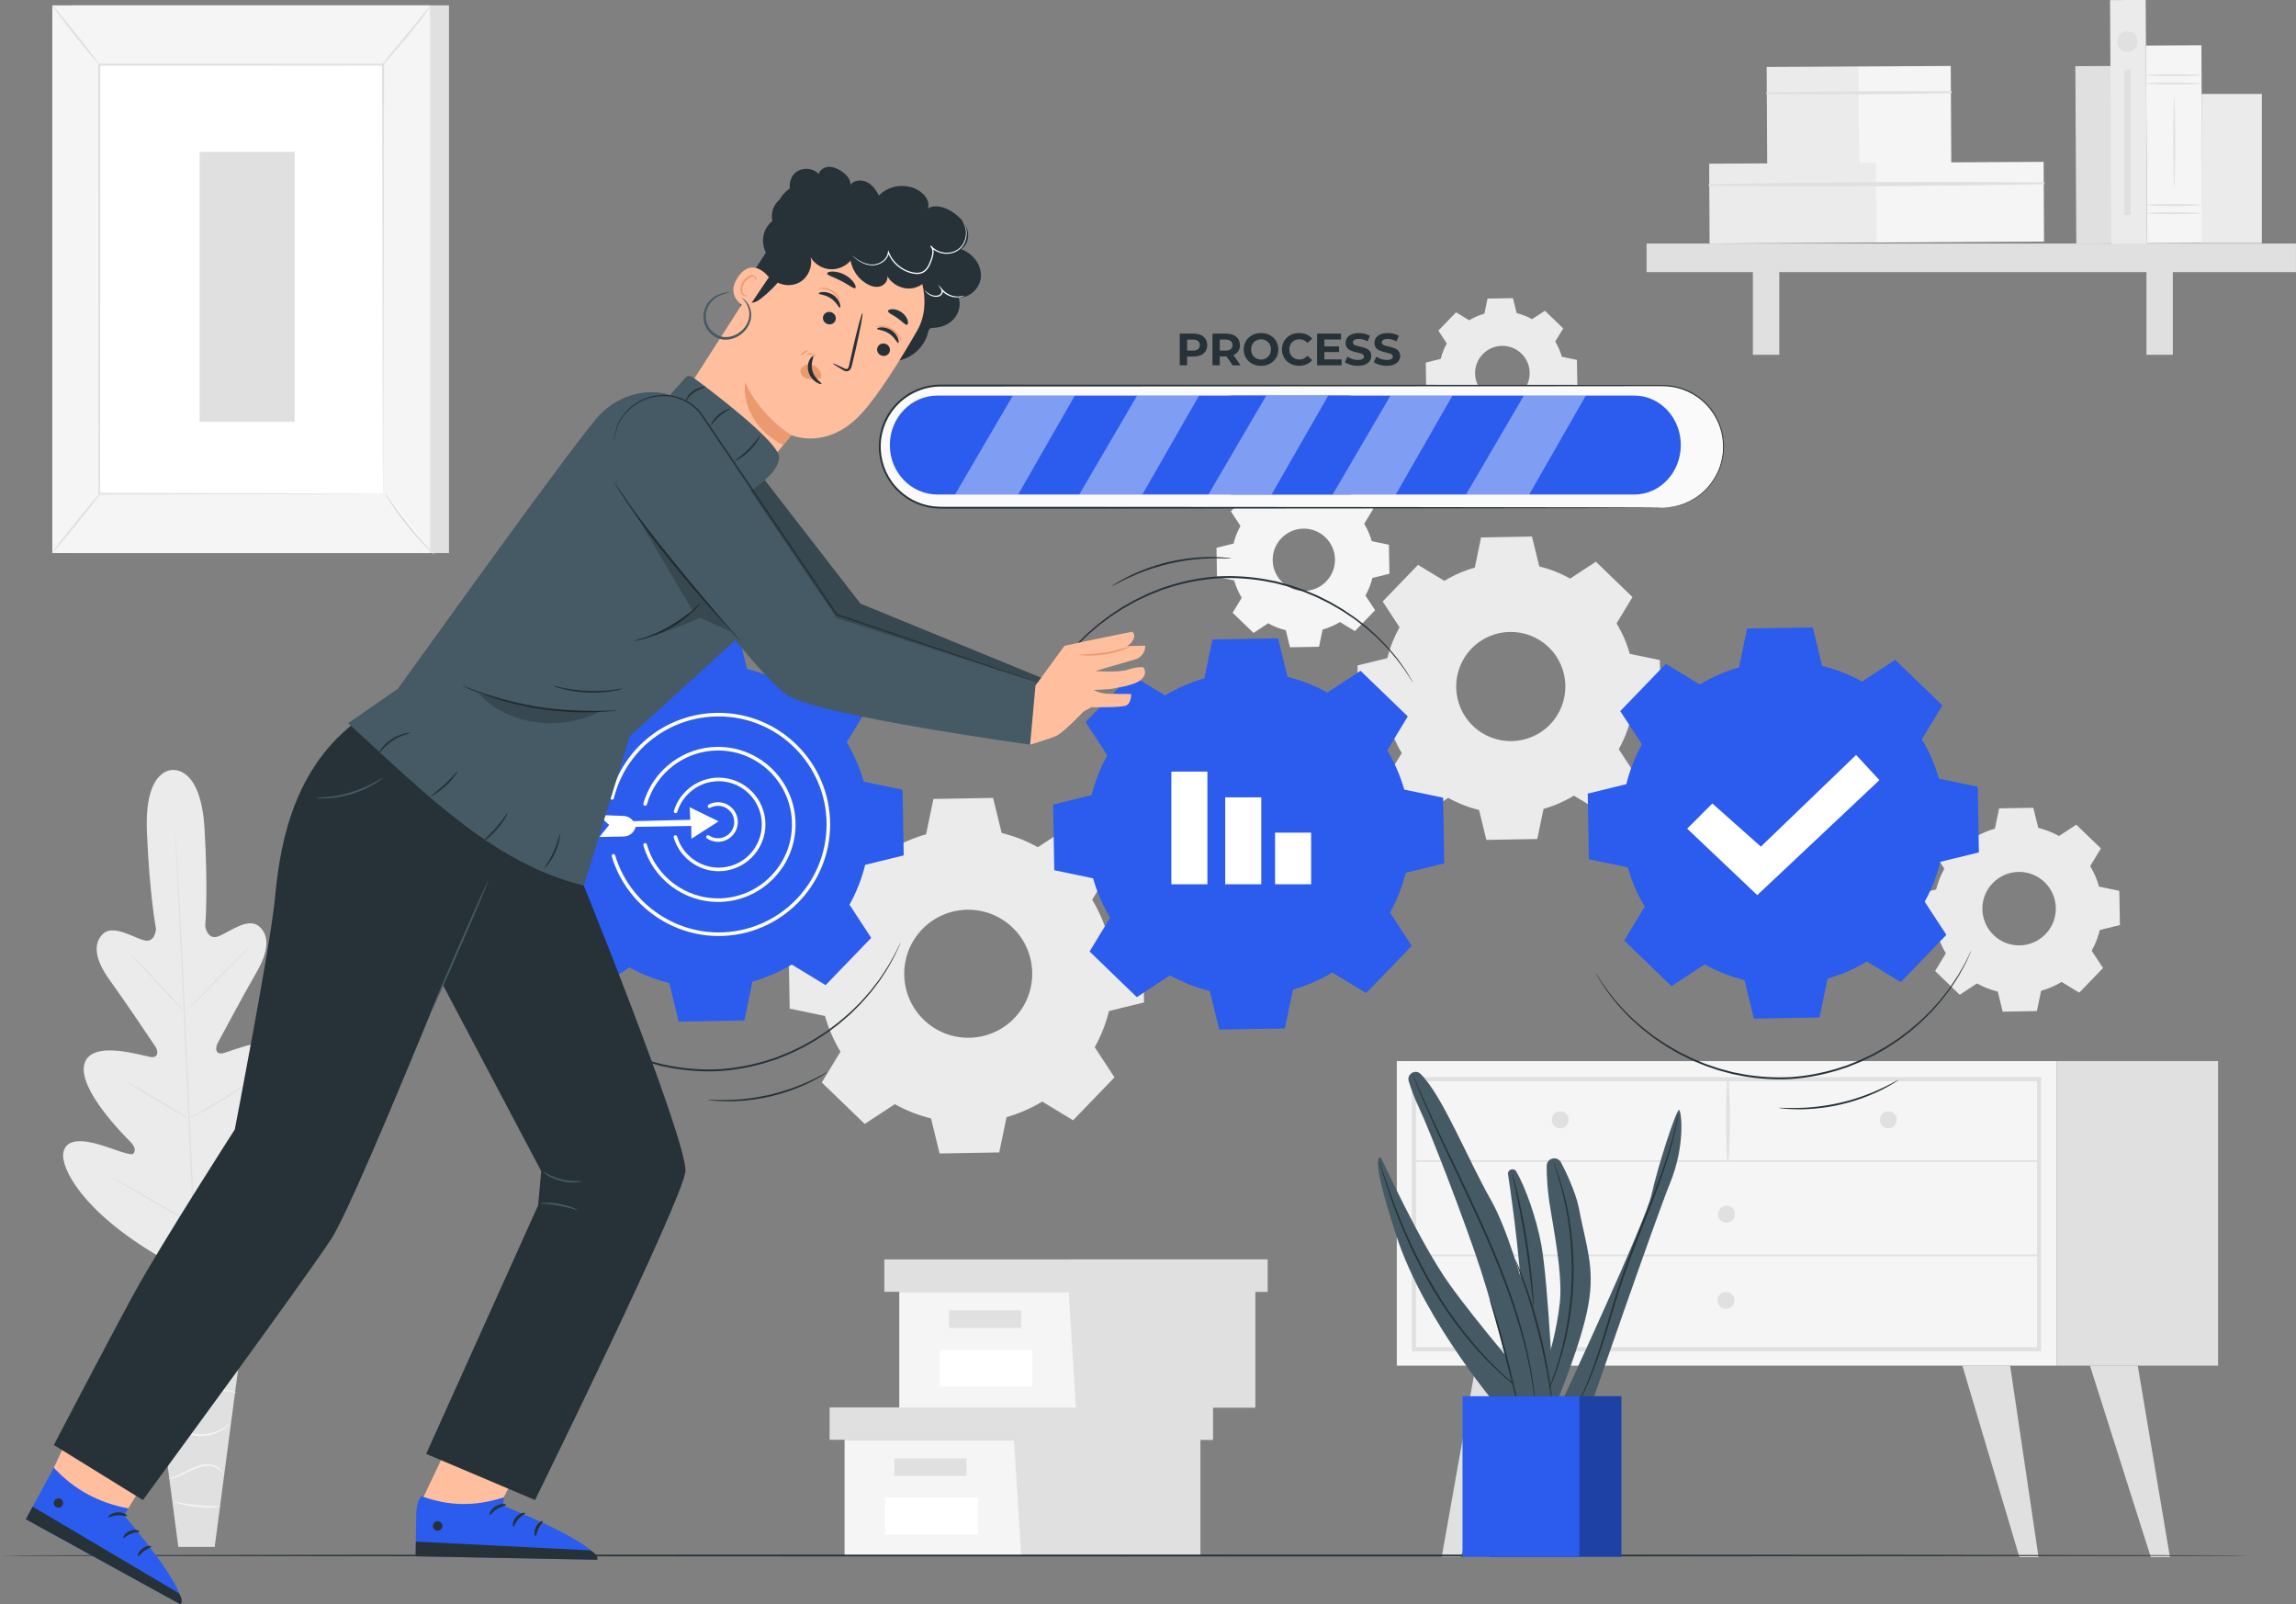 <?xml version="1.0" encoding="UTF-8"?>
<svg xmlns="http://www.w3.org/2000/svg" width="209" height="146" viewBox="0 0 209 146" fill="none">
  <rect x="0" y="0" width="209" height="146" fill="#808080" stroke="none"/>
  <g clip-path="url(#clip0_2070_16171)">
    <path d="M15.715 70.071C15.715 70.071 13.135 69.885 13.373 75.671C13.611 81.456 14.201 84.541 14.201 84.541C14.201 84.541 14.126 85.825 13.132 85.574C12.139 85.323 10.269 84.072 9.347 85.007C8.39 85.975 8.732 87.46 9.999 89.21C11.269 90.959 13.911 94.891 14.149 95.249C14.383 95.598 14.474 96.256 13.771 96.194C13.067 96.132 8.311 94.52 7.683 96.823C7.054 99.126 11.393 103.417 11.855 103.895C12.321 104.374 12.347 104.674 12.158 104.964C11.969 105.254 10.422 104.56 9.051 104.159C7.679 103.755 6.018 103.531 5.767 104.889C5.517 106.247 7.425 110.225 14.582 114.402L18.025 116.122L21.282 114.043C27.986 109.17 29.487 105.023 29.103 103.697C28.715 102.371 27.087 102.762 25.764 103.299C24.442 103.837 22.969 104.681 22.754 104.413C22.536 104.143 22.533 103.84 22.947 103.319C23.36 102.798 27.25 98.094 26.393 95.865C25.536 93.637 20.966 95.715 20.272 95.849C19.578 95.983 19.605 95.321 19.803 94.947C20.005 94.569 22.24 90.389 23.328 88.522C24.416 86.656 24.608 85.144 23.556 84.278C22.543 83.44 20.81 84.871 19.846 85.219C18.881 85.568 18.679 84.3 18.679 84.3C18.679 84.3 18.96 81.173 18.617 75.394C18.276 69.612 15.666 70.077 15.666 70.077" fill="#EBEBEB"></path>
    <path d="M15.918 75.254C15.918 75.254 15.925 75.296 15.931 75.374C15.938 75.459 15.947 75.576 15.957 75.73C15.98 76.049 16.009 76.508 16.048 77.098C16.126 78.284 16.227 80.004 16.345 82.128C16.579 86.376 16.856 92.246 17.14 98.729C17.423 105.215 17.683 111.085 17.895 115.333C18.003 117.454 18.091 119.171 18.152 120.363C18.182 120.953 18.205 121.412 18.221 121.731C18.227 121.885 18.231 122.002 18.234 122.086C18.234 122.168 18.234 122.207 18.234 122.207C18.234 122.207 18.227 122.165 18.221 122.086C18.214 122.002 18.205 121.885 18.195 121.731C18.172 121.412 18.143 120.953 18.104 120.366C18.026 119.181 17.924 117.461 17.807 115.337C17.573 111.089 17.296 105.218 17.012 98.732C16.729 92.249 16.468 86.379 16.257 82.131C16.149 80.01 16.061 78.293 15.999 77.101C15.97 76.511 15.947 76.052 15.931 75.733C15.925 75.58 15.921 75.462 15.918 75.378C15.918 75.296 15.918 75.257 15.918 75.257V75.254Z" fill="#E0E0E0"></path>
    <path d="M11.887 86.857C11.887 86.857 11.969 86.916 12.102 87.037C12.236 87.157 12.421 87.336 12.649 87.561C13.102 88.011 13.714 88.649 14.376 89.366C15.024 90.073 15.607 90.715 16.06 91.21C16.262 91.428 16.431 91.614 16.571 91.767C16.692 91.897 16.757 91.972 16.75 91.978C16.744 91.985 16.669 91.923 16.535 91.803C16.402 91.682 16.216 91.503 15.991 91.275C15.542 90.819 14.939 90.174 14.278 89.457C13.627 88.753 13.037 88.118 12.581 87.626C12.379 87.408 12.206 87.225 12.066 87.072C11.946 86.939 11.881 86.864 11.887 86.857Z" fill="#E0E0E0"></path>
    <path d="M17.094 91.862C17.068 91.835 18.329 90.516 19.905 88.917C21.485 87.314 22.785 86.037 22.811 86.063C22.837 86.089 21.579 87.408 20 89.008C18.42 90.607 17.12 91.884 17.094 91.862Z" fill="#E0E0E0"></path>
    <path d="M17.078 101.839C17.078 101.839 17.16 101.777 17.319 101.686C17.502 101.582 17.726 101.458 17.993 101.308C18.56 100.989 19.345 100.546 20.192 100.025C21.039 99.507 21.791 99.012 22.332 98.647C22.586 98.477 22.798 98.334 22.974 98.217C23.127 98.116 23.212 98.064 23.218 98.073C23.225 98.083 23.146 98.148 23.003 98.259C22.86 98.373 22.648 98.533 22.384 98.722C21.857 99.106 21.111 99.614 20.257 100.136C19.407 100.657 18.616 101.09 18.036 101.39C17.746 101.54 17.508 101.654 17.342 101.732C17.176 101.81 17.081 101.846 17.078 101.839Z" fill="#E0E0E0"></path>
    <path d="M11.375 98.348C11.375 98.348 11.463 98.38 11.613 98.458C11.763 98.537 11.975 98.657 12.238 98.804C12.763 99.1 13.483 99.52 14.271 99.99C15.062 100.459 15.773 100.892 16.284 101.211C16.541 101.371 16.746 101.501 16.887 101.596C17.027 101.69 17.102 101.742 17.098 101.752C17.095 101.758 17.01 101.719 16.86 101.641C16.711 101.563 16.499 101.442 16.235 101.296C15.711 100.999 14.991 100.579 14.203 100.11C13.411 99.641 12.701 99.208 12.189 98.888C11.932 98.729 11.727 98.599 11.587 98.504C11.447 98.409 11.372 98.357 11.375 98.348Z" fill="#E0E0E0"></path>
    <path d="M10.242 107.156C10.242 107.156 10.353 107.202 10.545 107.303C10.757 107.42 11.027 107.567 11.347 107.746C12.021 108.124 12.946 108.655 13.965 109.248C14.985 109.841 15.903 110.385 16.565 110.782C16.877 110.974 17.138 111.134 17.346 111.261C17.529 111.375 17.627 111.443 17.623 111.453C17.62 111.46 17.513 111.408 17.32 111.307C17.109 111.189 16.838 111.043 16.519 110.864C15.845 110.486 14.92 109.955 13.9 109.362C12.881 108.769 11.962 108.225 11.301 107.827C10.988 107.635 10.728 107.476 10.519 107.348C10.337 107.234 10.239 107.166 10.242 107.156Z" fill="#E0E0E0"></path>
    <path d="M17.475 111.297C17.475 111.297 17.576 111.218 17.775 111.095C17.993 110.961 18.277 110.792 18.612 110.586C19.319 110.156 20.293 109.557 21.348 108.87C22.407 108.182 23.348 107.534 24.026 107.062C24.348 106.837 24.619 106.648 24.83 106.501C25.023 106.371 25.13 106.303 25.133 106.309C25.14 106.316 25.042 106.4 24.86 106.544C24.677 106.687 24.413 106.892 24.078 107.136C23.413 107.628 22.479 108.29 21.417 108.98C20.358 109.671 19.374 110.257 18.654 110.668C18.293 110.873 18 111.033 17.794 111.14C17.589 111.248 17.475 111.303 17.469 111.297H17.475Z" fill="#E0E0E0"></path>
    <path d="M22.649 117.238H13.125L16.233 140.772H19.542L22.649 117.238Z" fill="#E0E0E0"></path>
    <path d="M13.621 120.13C13.621 120.13 13.631 120.163 13.673 120.215C13.712 120.264 13.787 120.329 13.905 120.378C14.129 120.476 14.527 120.485 14.911 120.254C15.295 120.042 15.631 119.625 16.145 119.44C16.657 119.244 17.289 119.28 17.898 119.475C18.514 119.664 19.044 119.977 19.53 120.267C20.015 120.554 20.458 120.811 20.856 120.977C21.25 121.15 21.595 121.228 21.833 121.261C21.953 121.277 22.044 121.28 22.11 121.28C22.172 121.28 22.207 121.28 22.207 121.274C22.214 121.241 21.67 121.248 20.901 120.88C20.517 120.704 20.084 120.44 19.605 120.147C19.126 119.85 18.579 119.528 17.947 119.332C17.321 119.13 16.647 119.094 16.097 119.313C15.823 119.417 15.592 119.58 15.4 119.743C15.204 119.902 15.031 120.055 14.856 120.166C14.507 120.391 14.142 120.401 13.927 120.326C13.709 120.251 13.637 120.12 13.624 120.133L13.621 120.13Z" fill="#F5F5F5"></path>
    <path d="M13.965 124.466C13.965 124.466 14.04 124.369 14.19 124.212C14.343 124.062 14.591 123.864 14.952 123.73C15.311 123.593 15.77 123.512 16.278 123.531C16.79 123.548 17.343 123.662 17.936 123.756C18.526 123.854 19.112 123.899 19.633 123.828C20.154 123.759 20.607 123.61 20.969 123.447C21.33 123.281 21.597 123.101 21.77 122.968C21.946 122.834 22.031 122.746 22.024 122.74C22.008 122.714 21.64 123.043 20.923 123.346C20.565 123.492 20.122 123.629 19.614 123.684C19.105 123.746 18.545 123.701 17.959 123.603C17.373 123.509 16.809 123.398 16.281 123.388C15.754 123.375 15.278 123.473 14.91 123.629C14.539 123.782 14.288 124.004 14.145 124.173C14.076 124.261 14.027 124.333 14.001 124.385C13.972 124.437 13.962 124.463 13.965 124.466Z" fill="#F5F5F5"></path>
    <path d="M21.57 126.786C21.57 126.786 21.486 126.721 21.306 126.649C21.131 126.578 20.86 126.506 20.518 126.48C20.176 126.454 19.769 126.473 19.326 126.548C18.883 126.62 18.404 126.744 17.906 126.848C17.407 126.952 16.925 127.024 16.489 127.008C16.052 126.991 15.665 126.897 15.362 126.763C14.749 126.493 14.531 126.102 14.508 126.128C14.502 126.131 14.544 126.229 14.668 126.376C14.792 126.522 15.004 126.708 15.316 126.861C15.626 127.014 16.026 127.125 16.482 127.148C16.938 127.174 17.433 127.102 17.938 126.998C18.443 126.89 18.916 126.763 19.352 126.685C19.785 126.607 20.183 126.574 20.515 126.584C21.183 126.607 21.564 126.809 21.574 126.78L21.57 126.786Z" fill="#F5F5F5"></path>
    <path d="M14.809 130.051C14.812 130.077 15.148 129.839 15.734 129.957C16.02 130.009 16.34 130.152 16.701 130.318C17.059 130.484 17.493 130.628 17.959 130.664C18.893 130.755 19.727 130.452 20.235 130.136C20.496 129.98 20.678 129.813 20.802 129.699C20.919 129.576 20.978 129.504 20.968 129.497C20.949 129.475 20.698 129.755 20.18 130.041C19.669 130.325 18.867 130.595 17.972 130.511C17.069 130.458 16.379 129.921 15.753 129.849C15.447 129.804 15.193 129.849 15.034 129.911C14.874 129.973 14.805 130.045 14.809 130.051Z" fill="#F5F5F5"></path>
    <path d="M15.34 134.566C15.34 134.582 15.659 134.582 16.135 134.409C16.613 134.25 17.206 133.881 17.897 133.608C18.245 133.474 18.591 133.393 18.91 133.396C19.226 133.396 19.509 133.474 19.724 133.582C20.161 133.8 20.288 134.11 20.314 134.09C20.32 134.09 20.301 134.009 20.223 133.888C20.144 133.767 20.001 133.611 19.776 133.484C19.555 133.357 19.255 133.263 18.913 133.253C18.571 133.243 18.203 133.324 17.845 133.461C17.128 133.748 16.555 134.126 16.096 134.305C15.643 134.5 15.337 134.54 15.343 134.566H15.34Z" fill="#F5F5F5"></path>
    <path d="M15.804 136.67C15.797 136.69 16.026 136.771 16.407 136.865C16.788 136.96 17.319 137.061 17.915 137.12C18.511 137.178 19.052 137.181 19.442 137.165C19.833 137.146 20.074 137.11 20.071 137.09C20.071 137.045 19.107 137.084 17.928 136.966C16.749 136.852 15.814 136.624 15.801 136.67H15.804Z" fill="#F5F5F5"></path>
    <path d="M192.158 6.006L188.914 6.023L189.001 22.162L192.246 22.144L192.158 6.006Z" fill="#E0E0E0"></path>
    <path d="M169.214 6.048L160.816 6.094L160.865 15.003L169.262 14.958L169.214 6.048Z" fill="#EBEBEB"></path>
    <path d="M177.573 6.003L169.176 6.049L169.224 14.959L177.621 14.913L177.573 6.003Z" fill="#F5F5F5"></path>
    <path d="M160.831 8.565C166.411 8.611 172.007 8.579 177.587 8.487C177.701 8.487 177.701 8.308 177.587 8.308C172.007 8.279 166.411 8.305 160.831 8.409C160.733 8.409 160.733 8.562 160.831 8.562V8.565Z" fill="#E0E0E0"></path>
    <path d="M170.839 14.814L155.582 14.896L155.621 22.158L170.878 22.075L170.839 14.814Z" fill="#EBEBEB"></path>
    <path d="M186.027 14.728L170.77 14.81L170.809 22.072L186.066 21.989L186.027 14.728Z" fill="#F5F5F5"></path>
    <path d="M155.593 16.921C165.73 17.035 175.899 16.934 186.033 16.771C186.147 16.771 186.147 16.592 186.033 16.592C175.896 16.54 165.726 16.543 155.593 16.768C155.495 16.768 155.495 16.921 155.593 16.921Z" fill="#E0E0E0"></path>
    <path d="M208.997 22.162H149.887V24.762H208.997V22.162Z" fill="#E0E0E0"></path>
    <path d="M161.963 23.412H159.562V32.286H161.963V23.412Z" fill="#E0E0E0"></path>
    <path d="M197.787 23.412H195.387V32.286H197.787V23.412Z" fill="#E0E0E0"></path>
    <path d="M195.318 -0.008L192.074 0.01L192.194 22.204L195.439 22.186L195.318 -0.008Z" fill="#EBEBEB"></path>
    <path d="M200.387 4.121L195.348 4.148L195.445 22.134L200.484 22.107L200.387 4.121Z" fill="#F5F5F5"></path>
    <path d="M200.352 7.598C200.352 7.647 199.225 7.686 197.834 7.686C196.443 7.686 195.316 7.647 195.316 7.598C195.316 7.549 196.443 7.51 197.834 7.51C199.225 7.51 200.352 7.549 200.352 7.598Z" fill="#E0E0E0"></path>
    <path d="M200.352 6.842C200.352 6.891 199.225 6.93 197.834 6.93C196.443 6.93 195.316 6.891 195.316 6.842C195.316 6.793 196.443 6.754 197.834 6.754C199.225 6.754 200.352 6.793 200.352 6.842Z" fill="#E0E0E0"></path>
    <path d="M200.352 19.412C200.352 19.461 199.225 19.5 197.834 19.5C196.443 19.5 195.316 19.461 195.316 19.412C195.316 19.363 196.443 19.324 197.834 19.324C199.225 19.324 200.352 19.363 200.352 19.412Z" fill="#E0E0E0"></path>
    <path d="M200.352 18.656C200.352 18.705 199.225 18.744 197.834 18.744C196.443 18.744 195.316 18.705 195.316 18.656C195.316 18.608 196.443 18.568 197.834 18.568C199.225 18.568 200.352 18.608 200.352 18.656Z" fill="#E0E0E0"></path>
    <path d="M197.912 17.008C197.863 17.008 197.824 15.193 197.824 12.955C197.824 10.717 197.863 8.902 197.912 8.902C197.961 8.902 198 10.717 198 12.955C198 15.193 197.961 17.008 197.912 17.008Z" fill="#E0E0E0"></path>
    <path d="M205.892 8.549H200.406V22.124H205.892V8.549Z" fill="#EBEBEB"></path>
    <path d="M194.582 3.789C194.582 4.304 194.165 4.721 193.65 4.721C193.136 4.721 192.719 4.304 192.719 3.789C192.719 3.274 193.136 2.857 193.65 2.857C194.165 2.857 194.582 3.274 194.582 3.789Z" fill="#E0E0E0"></path>
    <path d="M193.94 6.354H193.363V19.557H193.94V6.354Z" fill="#E0E0E0"></path>
    <path d="M40.869 0.488H6.484V50.331H40.869V0.488Z" fill="#E0E0E0"></path>
    <path d="M39.146 0.488H4.762V50.331H39.146V0.488Z" fill="#F5F5F5"></path>
    <path d="M34.876 5.887H9.035V44.933H34.876V5.887Z" fill="white"></path>
    <path d="M34.873 44.934C34.873 44.934 34.87 44.868 34.867 44.741C34.867 44.611 34.867 44.428 34.86 44.188C34.86 43.696 34.853 42.979 34.85 42.047C34.844 40.177 34.837 37.447 34.827 34.004C34.818 27.117 34.801 17.37 34.785 5.887L34.87 5.971C26.974 5.971 18.228 5.978 9.033 5.978L9.127 5.884C9.121 20.612 9.114 34.193 9.108 44.93L9.033 44.855C16.902 44.872 23.352 44.885 27.84 44.894C30.085 44.904 31.84 44.907 33.036 44.914C33.632 44.917 34.088 44.92 34.401 44.924C34.71 44.924 34.873 44.93 34.873 44.93C34.873 44.93 34.72 44.937 34.417 44.937C34.108 44.937 33.655 44.94 33.068 44.947C31.876 44.95 30.127 44.956 27.889 44.966C23.391 44.976 16.925 44.989 9.036 45.005H8.961V44.93C8.954 34.196 8.948 20.615 8.941 5.884V5.789H9.036C18.231 5.789 26.977 5.796 34.873 5.796H34.958V5.88C34.941 17.383 34.925 27.153 34.915 34.053C34.906 37.49 34.899 40.21 34.892 42.077C34.889 43.002 34.886 43.715 34.883 44.2C34.883 44.438 34.88 44.617 34.876 44.745C34.876 44.865 34.87 44.927 34.87 44.927L34.873 44.934Z" fill="#E0E0E0"></path>
    <path d="M39.24 0.489C39.26 0.505 39.025 0.844 38.628 1.378C38.227 1.913 37.661 2.639 37.016 3.424C36.367 4.209 35.765 4.906 35.315 5.401C34.869 5.897 34.579 6.19 34.56 6.174C34.54 6.157 34.794 5.832 35.214 5.317C35.677 4.756 36.244 4.069 36.869 3.307C37.495 2.544 38.061 1.857 38.524 1.297C38.95 0.785 39.221 0.473 39.24 0.489Z" fill="#E0E0E0"></path>
    <path d="M35.004 44.81C36.287 46.85 37.802 48.746 39.512 50.446L35.004 44.81Z" fill="white"></path>
    <path d="M39.51 50.446C39.494 50.462 39.188 50.199 38.725 49.733C38.263 49.267 37.65 48.596 37.025 47.814C36.399 47.032 35.882 46.286 35.53 45.732C35.178 45.178 34.986 44.82 35.005 44.807C35.028 44.794 35.259 45.126 35.64 45.657C36.018 46.188 36.553 46.918 37.175 47.697C37.797 48.475 38.39 49.153 38.826 49.641C39.263 50.127 39.536 50.426 39.517 50.446H39.51Z" fill="#E0E0E0"></path>
    <path d="M4.758 50.292C6.259 48.438 7.761 46.588 9.263 44.734L4.758 50.292Z" fill="white"></path>
    <path d="M9.26 44.735C9.299 44.768 8.325 46.038 7.081 47.572C5.836 49.107 4.797 50.325 4.755 50.293C4.716 50.26 5.69 48.99 6.934 47.455C8.178 45.921 9.218 44.702 9.26 44.735Z" fill="#E0E0E0"></path>
    <path d="M4.763 0.489C4.802 0.456 5.782 1.626 6.949 3.102C8.115 4.577 9.03 5.799 8.988 5.832C8.949 5.864 7.968 4.695 6.802 3.219C5.636 1.743 4.724 0.522 4.763 0.489Z" fill="#E0E0E0"></path>
    <path d="M26.823 13.816H18.172V38.386H26.823V13.816Z" fill="#E0E0E0"></path>
    <path d="M187.23 96.562H127.148V124.276H187.23V96.562Z" fill="#F5F5F5"></path>
    <path d="M185.8 122.967H128.523V98.019H185.8V122.967ZM128.898 122.592H185.426V98.391H128.898V122.592Z" fill="#E0E0E0"></path>
    <path d="M201.908 96.562H187.23V124.276H201.908V96.562Z" fill="#E0E0E0"></path>
    <path d="M128.71 105.74H185.612C185.71 105.74 185.71 105.59 185.612 105.59H128.71C128.612 105.59 128.612 105.74 128.71 105.74Z" fill="#E0E0E0"></path>
    <path d="M157.347 105.664C157.516 103.205 157.5 100.599 157.366 98.136C157.36 98.038 157.22 98.038 157.213 98.136C157.08 100.599 157.063 103.205 157.233 105.664C157.239 105.739 157.344 105.739 157.347 105.664Z" fill="#E0E0E0"></path>
    <path d="M172.664 101.902C172.664 102.329 172.315 102.678 171.889 102.678C171.462 102.678 171.113 102.329 171.113 101.902C171.113 101.476 171.462 101.127 171.889 101.127C172.315 101.127 172.664 101.476 172.664 101.902Z" fill="#E0E0E0"></path>
    <path d="M142.8 101.902C142.8 102.329 142.452 102.678 142.025 102.678C141.599 102.678 141.25 102.329 141.25 101.902C141.25 101.476 141.599 101.127 142.025 101.127C142.452 101.127 142.8 101.476 142.8 101.902Z" fill="#E0E0E0"></path>
    <path d="M157.937 110.492C157.937 110.919 157.589 111.267 157.162 111.267C156.735 111.267 156.387 110.919 156.387 110.492C156.387 110.065 156.735 109.717 157.162 109.717C157.589 109.717 157.937 110.065 157.937 110.492Z" fill="#E0E0E0"></path>
    <path d="M134.329 124.271L131.238 141.671H132.978L138.681 124.271H134.329Z" fill="#E0E0E0"></path>
    <path d="M182.977 124.271L185.564 141.7H183.824L178.629 124.271H182.977Z" fill="#E0E0E0"></path>
    <path d="M194.594 124.271L197.526 141.7H195.783L190.242 124.271H194.594Z" fill="#E0E0E0"></path>
    <path d="M157.886 118.338C157.886 118.765 157.538 119.113 157.111 119.113C156.684 119.113 156.336 118.765 156.336 118.338C156.336 117.911 156.684 117.562 157.111 117.562C157.538 117.562 157.886 117.911 157.886 118.338Z" fill="#E0E0E0"></path>
    <path d="M128.71 114.32H185.612C185.71 114.32 185.71 114.17 185.612 114.17H128.71C128.612 114.17 128.612 114.32 128.71 114.32Z" fill="#E0E0E0"></path>
    <path d="M76.879 131.021V141.554H92.283H109.27V131.021H76.879Z" fill="#F5F5F5"></path>
    <path d="M75.516 128.076V131.021H110.402V128.076H92.281H75.516Z" fill="#E0E0E0"></path>
    <path d="M92.959 141.553H109.268V131.021H110.402V128.076H92.281V130.747L92.959 141.553Z" fill="#E0E0E0"></path>
    <path d="M87.976 132.719H81.406V134.305H87.976V132.719Z" fill="#E0E0E0"></path>
    <path d="M88.999 136.285H80.562V139.634H88.999V136.285Z" fill="white"></path>
    <path d="M81.859 117.555V128.09H97.263H114.25V117.555H81.859Z" fill="#F5F5F5"></path>
    <path d="M80.496 114.609V117.554H115.382V114.609H97.262H80.496Z" fill="#E0E0E0"></path>
    <path d="M97.939 128.09H114.249V117.554H115.382V114.609H97.262V117.284L97.939 128.09Z" fill="#E0E0E0"></path>
    <path d="M92.957 119.254H86.387V120.84H92.957V119.254Z" fill="#E0E0E0"></path>
    <path d="M93.979 122.822H85.543V126.171H93.979V122.822Z" fill="white"></path>
    <path d="M179.727 76.215C180.317 75.86 180.942 75.59 181.591 75.407L181.975 73.563L185.089 73.508L185.538 75.335C186.19 75.495 186.828 75.743 187.428 76.078L189.001 75.045L191.242 77.209L190.265 78.818C190.62 79.407 190.89 80.033 191.073 80.681L192.916 81.066L192.972 84.18L191.144 84.63C190.985 85.281 190.737 85.92 190.402 86.519L191.434 88.093L189.271 90.334L187.662 89.356C187.073 89.712 186.447 89.982 185.799 90.164L185.415 92.008L182.301 92.064L181.851 90.236C181.2 90.076 180.561 89.829 179.962 89.493L178.389 90.526L176.148 88.363L177.125 86.754C176.77 86.164 176.499 85.538 176.317 84.89L174.473 84.506L174.418 81.391L176.245 80.942C176.405 80.29 176.652 79.652 176.988 79.052L175.955 77.479L178.118 75.238L179.727 76.215ZM181.389 80.365C180.105 81.694 180.144 83.809 181.473 85.092C182.802 86.376 184.916 86.337 186.2 85.007C187.48 83.678 187.444 81.564 186.118 80.281C184.789 78.997 182.675 79.036 181.392 80.365H181.389Z" fill="#EBEBEB"></path>
    <path d="M81.053 77.332C82.079 76.713 83.173 76.24 84.3 75.921L84.968 72.706L90.398 72.611L91.18 75.801C92.317 76.081 93.427 76.514 94.473 77.097L97.216 75.299L101.121 79.071L99.421 81.876C100.043 82.902 100.512 83.997 100.831 85.124L104.043 85.792L104.138 91.222L100.949 92.004C100.669 93.141 100.235 94.252 99.652 95.298L101.45 98.041L97.678 101.947L94.874 100.246C93.848 100.865 92.753 101.338 91.626 101.657L90.958 104.872L85.528 104.967L84.747 101.777C83.61 101.497 82.499 101.064 81.454 100.481L78.711 102.279L74.805 98.507L76.506 95.702C75.887 94.676 75.415 93.581 75.095 92.454L71.883 91.786L71.789 86.356L74.978 85.574C75.258 84.437 75.691 83.326 76.274 82.28L74.476 79.537L78.248 75.631L81.053 77.332ZM83.945 84.564C81.711 86.88 81.776 90.568 84.089 92.802C86.405 95.037 90.092 94.972 92.326 92.659C94.561 90.343 94.496 86.655 92.183 84.421C89.867 82.186 86.18 82.251 83.945 84.564Z" fill="#EBEBEB"></path>
    <path d="M115.239 45.455C115.738 45.152 116.272 44.924 116.819 44.767L117.145 43.204L119.786 43.158L120.168 44.709C120.721 44.846 121.262 45.054 121.77 45.341L123.106 44.465L125.008 46.299L124.181 47.664C124.484 48.162 124.712 48.696 124.868 49.244L126.431 49.569L126.477 52.211L124.927 52.593C124.79 53.146 124.581 53.687 124.295 54.195L125.171 55.531L123.337 57.433L121.972 56.606C121.474 56.909 120.94 57.137 120.392 57.293L120.067 58.857L117.425 58.903L117.044 57.352C116.49 57.215 115.949 57.007 115.441 56.72L114.106 57.596L112.203 55.762L113.031 54.397C112.728 53.899 112.5 53.365 112.343 52.817L110.78 52.492L110.734 49.849L112.285 49.468C112.422 48.914 112.63 48.374 112.917 47.866L112.041 46.53L113.874 44.627L115.239 45.455ZM116.646 48.973C115.558 50.1 115.591 51.895 116.718 52.98C117.845 54.068 119.64 54.036 120.725 52.908C121.813 51.781 121.78 49.986 120.653 48.901C119.526 47.813 117.731 47.846 116.646 48.973Z" fill="#F5F5F5"></path>
    <path d="M131.479 52.853C132.355 52.325 133.287 51.921 134.248 51.651L134.818 48.908L139.45 48.826L140.118 51.546C141.088 51.784 142.033 52.152 142.929 52.651L145.271 51.116L148.603 54.335L147.153 56.729C147.684 57.606 148.085 58.537 148.355 59.498L151.095 60.069L151.176 64.701L148.456 65.369C148.219 66.34 147.85 67.284 147.352 68.18L148.886 70.522L145.668 73.855L143.274 72.405C142.398 72.933 141.466 73.337 140.505 73.607L139.935 76.35L135.303 76.432L134.635 73.712C133.665 73.474 132.72 73.103 131.824 72.607L129.482 74.142L126.15 70.923L127.6 68.529C127.072 67.652 126.668 66.721 126.394 65.76L123.652 65.19L123.57 60.557L126.29 59.889C126.528 58.919 126.899 57.974 127.394 57.078L125.86 54.736L129.078 51.403L131.473 52.853H131.479ZM133.948 59.023C132.043 60.997 132.098 64.144 134.072 66.05C136.046 67.955 139.192 67.9 141.098 65.926C143.004 63.952 142.948 60.805 140.974 58.899C139 56.993 135.854 57.049 133.948 59.023Z" fill="#EBEBEB"></path>
    <path d="M133.736 29.146C134.173 28.882 134.642 28.68 135.121 28.543L135.407 27.172L137.723 27.133L138.056 28.491C138.541 28.612 139.013 28.794 139.459 29.045L140.629 28.276L142.297 29.886L141.57 31.081C141.834 31.518 142.036 31.987 142.173 32.466L143.544 32.752L143.583 35.069L142.225 35.401C142.104 35.886 141.922 36.359 141.671 36.805L142.437 37.974L140.827 39.642L139.632 38.916C139.196 39.18 138.727 39.382 138.248 39.519L137.961 40.89L135.645 40.929L135.313 39.571C134.828 39.45 134.355 39.268 133.909 39.017L132.74 39.786L131.072 38.176L131.798 36.981C131.534 36.544 131.332 36.075 131.196 35.596L129.824 35.31L129.785 32.993L131.143 32.661C131.264 32.176 131.446 31.703 131.697 31.257L130.932 30.087L132.541 28.42L133.736 29.146ZM134.971 32.231C134.016 33.218 134.046 34.792 135.033 35.746C136.02 36.701 137.593 36.671 138.547 35.684C139.502 34.697 139.472 33.124 138.485 32.169C137.499 31.215 135.925 31.244 134.971 32.231Z" fill="#EBEBEB"></path>
    <path d="M106.059 63.284C107.189 62.6 108.391 62.085 109.632 61.73L110.368 58.192L116.342 58.088L117.202 61.596C118.453 61.906 119.674 62.382 120.827 63.023L123.847 61.043L128.147 65.193L126.274 68.281C126.958 69.412 127.472 70.614 127.827 71.855L131.362 72.591L131.466 78.566L127.958 79.426C127.648 80.677 127.173 81.898 126.531 83.052L128.508 86.072L124.358 90.372L121.27 88.498C120.14 89.183 118.938 89.697 117.697 90.052L116.961 93.59L110.987 93.695L110.127 90.186C108.876 89.876 107.655 89.401 106.502 88.759L103.482 90.74L99.183 86.589L101.055 83.501C100.371 82.371 99.853 81.169 99.502 79.927L95.968 79.191L95.863 73.217L99.371 72.357C99.681 71.106 100.156 69.884 100.798 68.731L98.818 65.711L102.968 61.411L106.055 63.284H106.059Z" fill="#2B5CED"></path>
    <path d="M109.908 70.217H106.625V80.469H109.908V70.217Z" fill="white"></path>
    <path d="M114.811 72.559H111.527V80.468H114.811V72.559Z" fill="white"></path>
    <path d="M119.35 75.772H116.066V80.469H119.35V75.772Z" fill="white"></path>
    <path d="M56.856 62.559C57.986 61.875 59.188 61.361 60.429 61.005L61.165 57.468L67.139 57.363L67.999 60.872C69.25 61.181 70.471 61.657 71.624 62.299L74.644 60.318L78.944 64.468L77.071 67.557C77.755 68.687 78.269 69.889 78.624 71.13L82.159 71.867L82.263 77.841L78.755 78.701C78.445 79.952 77.97 81.174 77.328 82.327L79.305 85.347L75.155 89.647L72.067 87.774C70.937 88.458 69.735 88.973 68.494 89.328L67.758 92.866L61.784 92.97L60.924 89.461C59.673 89.152 58.452 88.676 57.299 88.034L54.279 90.015L49.979 85.865L51.852 82.776C51.168 81.646 50.65 80.444 50.299 79.203L46.764 78.467L46.66 72.492L50.168 71.632C50.478 70.381 50.953 69.159 51.595 68.006L49.615 64.986L53.764 60.686L56.852 62.559H56.856Z" fill="#2B5CED"></path>
    <path d="M65.415 85.178C60.959 85.178 56.956 82.197 55.685 77.929C55.659 77.844 55.708 77.753 55.796 77.727C55.881 77.701 55.972 77.75 55.998 77.838C57.229 81.969 61.102 84.852 65.415 84.852C70.835 84.852 75.242 80.444 75.242 75.023C75.242 69.603 70.835 65.195 65.415 65.195C60.887 65.195 56.962 68.26 55.874 72.652C55.851 72.74 55.763 72.792 55.675 72.772C55.587 72.749 55.535 72.662 55.555 72.574C56.679 68.039 60.731 64.869 65.412 64.869C71.011 64.869 75.565 69.423 75.565 75.023C75.565 80.623 71.011 85.178 65.412 85.178H65.415Z" fill="white"></path>
    <path d="M65.359 82.08C62.209 82.08 59.414 79.96 58.564 76.927C58.541 76.839 58.59 76.751 58.678 76.725C58.763 76.702 58.854 76.751 58.88 76.839C59.691 79.732 62.356 81.755 65.362 81.755C69.072 81.755 72.092 78.735 72.092 75.024C72.092 71.314 69.072 68.294 65.362 68.294C62.359 68.294 59.694 70.314 58.883 73.207C58.861 73.294 58.769 73.343 58.681 73.32C58.593 73.298 58.545 73.207 58.567 73.118C59.418 70.086 62.212 67.965 65.362 67.965C69.251 67.965 72.418 71.131 72.418 75.021C72.418 78.911 69.251 82.077 65.362 82.077L65.359 82.08Z" fill="white"></path>
    <path d="M65.359 76.607C64.998 76.607 64.649 76.499 64.353 76.297C64.278 76.249 64.258 76.148 64.311 76.073C64.359 75.998 64.464 75.978 64.535 76.03C64.78 76.196 65.066 76.281 65.359 76.281C66.174 76.281 66.835 75.62 66.835 74.805C66.835 73.991 66.174 73.33 65.359 73.33C65.115 73.33 64.874 73.392 64.662 73.506C64.584 73.548 64.483 73.519 64.441 73.44C64.398 73.362 64.428 73.261 64.506 73.219C64.766 73.079 65.06 73.004 65.359 73.004C66.353 73.004 67.161 73.812 67.161 74.805C67.161 75.799 66.353 76.607 65.359 76.607Z" fill="white"></path>
    <path d="M65.413 74.743L62.781 73.459L62.833 74.602L55.84 74.765L55.918 75.28L62.918 75.163L62.938 76.326L65.413 74.743Z" fill="white"></path>
    <path d="M57.765 74.937L57.726 74.862C57.54 74.501 57.172 74.266 56.762 74.25L54.449 74.162L55.453 75.071L54.563 76.169L56.778 76.123C57.277 76.114 57.71 75.775 57.847 75.296L57.768 74.937H57.765Z" fill="white"></path>
    <path d="M65.415 79.281C63.536 79.281 61.855 78.02 61.327 76.216C61.301 76.131 61.35 76.04 61.438 76.014C61.526 75.988 61.614 76.037 61.64 76.124C62.125 77.793 63.679 78.956 65.415 78.956C67.585 78.956 69.347 77.19 69.347 75.023C69.347 72.857 67.585 71.091 65.415 71.091C63.695 71.091 62.148 72.241 61.65 73.89C61.624 73.975 61.532 74.027 61.448 73.997C61.363 73.971 61.314 73.88 61.34 73.795C61.878 72.013 63.555 70.766 65.418 70.766C67.767 70.766 69.676 72.675 69.676 75.023C69.676 77.372 67.767 79.281 65.418 79.281H65.415Z" fill="white"></path>
    <path d="M154.727 62.286C155.857 61.602 157.059 61.087 158.3 60.732L159.036 57.194L165.01 57.09L165.87 60.598C167.121 60.908 168.342 61.383 169.495 62.025L172.515 60.045L176.815 64.195L174.942 67.283C175.626 68.414 176.14 69.616 176.495 70.857L180.03 71.593L180.134 77.568L176.626 78.428C176.316 79.679 175.841 80.9 175.199 82.053L177.176 85.073L173.026 89.374L169.938 87.5C168.808 88.184 167.606 88.699 166.365 89.054L165.629 92.592L159.655 92.696L158.795 89.188C157.544 88.878 156.323 88.403 155.17 87.761L152.15 89.742L147.85 85.591L149.723 82.503C149.039 81.373 148.521 80.171 148.17 78.929L144.635 78.193L144.531 72.219L148.039 71.359C148.349 70.108 148.824 68.886 149.466 67.733L147.486 64.713L151.635 60.413L154.723 62.286H154.727Z" fill="#2B5CED"></path>
    <path d="M153.582 75.409L155.872 73.119L160.289 77.044L168.957 68.701L171.08 70.991L159.96 81.458L153.582 75.409Z" fill="white"></path>
    <path d="M94.417 64.146C94.417 64.146 94.427 64.11 94.456 64.045C94.489 63.97 94.531 63.873 94.587 63.752C94.645 63.618 94.717 63.462 94.802 63.276C94.883 63.087 94.984 62.869 95.121 62.638C95.251 62.403 95.394 62.139 95.554 61.856C95.72 61.576 95.922 61.283 96.131 60.963C96.329 60.638 96.593 60.322 96.85 59.976C97.101 59.624 97.414 59.289 97.73 58.924C98.036 58.553 98.414 58.217 98.779 57.839C98.958 57.647 99.17 57.481 99.375 57.302C99.583 57.126 99.789 56.937 100.007 56.758C100.232 56.585 100.46 56.412 100.694 56.236C100.811 56.148 100.925 56.057 101.049 55.973C101.173 55.891 101.297 55.81 101.424 55.725C101.678 55.562 101.929 55.386 102.193 55.223C102.463 55.07 102.737 54.914 103.01 54.758C103.284 54.591 103.577 54.464 103.87 54.318C104.163 54.178 104.456 54.021 104.769 53.907C105.079 53.783 105.391 53.656 105.707 53.529C106.03 53.425 106.359 53.318 106.688 53.213C108.013 52.819 109.43 52.545 110.896 52.448C112.365 52.373 113.805 52.477 115.17 52.712C115.509 52.78 115.847 52.845 116.18 52.91C116.509 52.998 116.834 53.086 117.153 53.174C117.479 53.252 117.785 53.373 118.095 53.474C118.401 53.581 118.71 53.676 119 53.806C119.294 53.93 119.583 54.051 119.87 54.171C120.15 54.301 120.421 54.445 120.691 54.578C120.824 54.647 120.958 54.712 121.092 54.78C121.222 54.849 121.349 54.927 121.473 55.002C121.724 55.148 121.974 55.295 122.215 55.438C122.453 55.588 122.681 55.751 122.906 55.904C123.131 56.061 123.359 56.201 123.561 56.37C123.968 56.699 124.385 56.989 124.73 57.321C125.085 57.644 125.437 57.94 125.727 58.263C126.023 58.579 126.323 58.859 126.557 59.159C126.802 59.452 127.036 59.719 127.235 59.98C127.424 60.243 127.6 60.488 127.756 60.706C127.919 60.921 128.043 61.123 128.147 61.302C128.251 61.478 128.342 61.625 128.417 61.748C128.486 61.862 128.538 61.954 128.58 62.025C128.616 62.087 128.632 62.12 128.629 62.123C128.629 62.123 128.603 62.094 128.564 62.035C128.518 61.967 128.46 61.879 128.388 61.768C128.31 61.648 128.215 61.501 128.105 61.331C127.997 61.156 127.867 60.957 127.701 60.745C127.541 60.53 127.362 60.292 127.17 60.032C126.968 59.778 126.73 59.514 126.486 59.224C126.248 58.927 125.948 58.65 125.649 58.341C125.355 58.025 125.004 57.732 124.649 57.416C124.3 57.087 123.886 56.803 123.479 56.478C123.277 56.311 123.049 56.175 122.824 56.022C122.6 55.872 122.372 55.712 122.134 55.565C121.89 55.425 121.645 55.282 121.395 55.135C121.267 55.064 121.144 54.986 121.013 54.917C120.88 54.852 120.75 54.787 120.613 54.718C120.342 54.588 120.075 54.445 119.795 54.318C119.512 54.2 119.222 54.08 118.932 53.959C118.645 53.829 118.336 53.738 118.033 53.63C117.727 53.529 117.421 53.409 117.098 53.334C116.779 53.249 116.456 53.161 116.131 53.077C115.798 53.011 115.466 52.946 115.127 52.881C113.776 52.65 112.349 52.549 110.893 52.624C109.44 52.721 108.036 52.992 106.72 53.38C106.395 53.484 106.069 53.588 105.75 53.692C105.437 53.816 105.127 53.94 104.821 54.064C104.512 54.178 104.222 54.331 103.929 54.468C103.639 54.611 103.346 54.735 103.075 54.901C102.802 55.057 102.528 55.21 102.261 55.36C101.997 55.52 101.75 55.693 101.495 55.852C101.372 55.934 101.245 56.015 101.124 56.096C101.004 56.181 100.89 56.272 100.772 56.357C100.541 56.533 100.313 56.702 100.088 56.872C99.87 57.048 99.665 57.233 99.456 57.409C99.254 57.588 99.043 57.751 98.86 57.94C98.496 58.312 98.118 58.641 97.811 59.009C97.496 59.367 97.183 59.696 96.929 60.048C96.668 60.39 96.404 60.7 96.202 61.022C95.994 61.338 95.789 61.628 95.616 61.905C95.453 62.185 95.307 62.446 95.173 62.677C95.033 62.905 94.929 63.12 94.841 63.306C94.753 63.488 94.675 63.645 94.613 63.775C94.554 63.895 94.505 63.99 94.469 64.061C94.437 64.127 94.417 64.159 94.414 64.156L94.417 64.146Z" fill="#263238"></path>
    <path d="M101.16 53.373C101.16 53.373 101.287 53.273 101.531 53.116C101.776 52.956 102.141 52.751 102.6 52.514C103.522 52.041 104.857 51.494 106.401 51.132C107.945 50.774 109.385 50.673 110.421 50.689C110.939 50.696 111.359 50.722 111.645 50.754C111.932 50.787 112.092 50.81 112.092 50.819C112.092 50.833 111.929 50.829 111.642 50.819C111.356 50.806 110.935 50.8 110.424 50.806C109.395 50.819 107.971 50.94 106.444 51.295C104.916 51.653 103.587 52.175 102.659 52.618C102.193 52.839 101.821 53.028 101.571 53.168C101.317 53.305 101.173 53.377 101.167 53.367L101.16 53.373Z" fill="#263238"></path>
    <path d="M179.447 86.498C179.447 86.498 179.437 86.534 179.407 86.599C179.375 86.674 179.333 86.772 179.277 86.892C179.219 87.026 179.147 87.182 179.062 87.368C178.981 87.557 178.88 87.775 178.743 88.007C178.613 88.241 178.469 88.505 178.31 88.788C178.144 89.069 177.942 89.362 177.733 89.684C177.534 90.01 177.271 90.326 177.013 90.671C176.762 91.023 176.45 91.359 176.134 91.724C175.828 92.095 175.45 92.43 175.085 92.808C174.906 93.001 174.694 93.167 174.489 93.346C174.28 93.522 174.075 93.711 173.857 93.89C173.632 94.063 173.404 94.235 173.17 94.411C173.052 94.499 172.938 94.59 172.815 94.675C172.691 94.757 172.567 94.838 172.44 94.923C172.186 95.086 171.935 95.261 171.671 95.424C171.401 95.578 171.127 95.734 170.854 95.89C170.58 96.056 170.287 96.183 169.994 96.327C169.701 96.467 169.407 96.623 169.095 96.737C168.785 96.861 168.473 96.988 168.157 97.115C167.834 97.219 167.505 97.327 167.176 97.431C165.85 97.825 164.433 98.099 162.968 98.197C161.499 98.272 160.059 98.167 158.694 97.933C158.355 97.864 158.017 97.799 157.684 97.734C157.355 97.646 157.03 97.558 156.71 97.47C156.385 97.392 156.078 97.272 155.769 97.171C155.463 97.063 155.153 96.969 154.863 96.838C154.57 96.714 154.28 96.594 153.994 96.473C153.714 96.343 153.443 96.2 153.173 96.066C153.039 95.998 152.906 95.933 152.772 95.864C152.642 95.796 152.515 95.718 152.391 95.643C152.14 95.496 151.89 95.349 151.648 95.206C151.411 95.056 151.183 94.893 150.958 94.74C150.733 94.584 150.505 94.444 150.303 94.274C149.896 93.945 149.479 93.655 149.134 93.323C148.779 93.001 148.427 92.704 148.137 92.382C147.841 92.066 147.541 91.785 147.306 91.486C147.062 91.193 146.828 90.925 146.629 90.665C146.44 90.401 146.264 90.157 146.108 89.938C145.945 89.723 145.821 89.521 145.717 89.342C145.613 89.166 145.521 89.02 145.447 88.896C145.378 88.782 145.326 88.691 145.284 88.619C145.248 88.557 145.232 88.525 145.235 88.521C145.235 88.521 145.261 88.551 145.3 88.609C145.346 88.678 145.404 88.766 145.476 88.876C145.554 88.997 145.648 89.144 145.759 89.313C145.867 89.489 145.997 89.688 146.163 89.899C146.323 90.114 146.502 90.352 146.694 90.613C146.896 90.867 147.134 91.131 147.378 91.421C147.616 91.717 147.916 91.994 148.215 92.303C148.508 92.62 148.86 92.913 149.215 93.229C149.564 93.558 149.977 93.841 150.385 94.167C150.587 94.333 150.815 94.47 151.039 94.623C151.264 94.773 151.492 94.932 151.73 95.079C151.974 95.219 152.218 95.362 152.469 95.509C152.596 95.581 152.72 95.659 152.85 95.727C152.984 95.793 153.114 95.858 153.251 95.926C153.521 96.056 153.789 96.2 154.069 96.327C154.352 96.444 154.642 96.565 154.932 96.685C155.219 96.815 155.528 96.907 155.831 97.014C156.137 97.115 156.443 97.236 156.766 97.311C157.085 97.395 157.407 97.483 157.733 97.568C158.065 97.633 158.398 97.698 158.736 97.763C160.088 97.995 161.515 98.096 162.971 98.021C164.424 97.923 165.828 97.653 167.144 97.265C167.469 97.161 167.795 97.056 168.114 96.952C168.427 96.828 168.736 96.705 169.043 96.581C169.352 96.467 169.642 96.314 169.935 96.177C170.225 96.034 170.518 95.91 170.789 95.744C171.062 95.587 171.336 95.434 171.603 95.284C171.867 95.125 172.114 94.952 172.368 94.792C172.492 94.711 172.619 94.629 172.74 94.548C172.86 94.463 172.974 94.372 173.091 94.287C173.323 94.115 173.551 93.942 173.775 93.773C173.994 93.597 174.199 93.411 174.407 93.235C174.609 93.056 174.821 92.893 175.004 92.704C175.368 92.333 175.746 92.004 176.052 91.636C176.368 91.277 176.681 90.948 176.935 90.597C177.196 90.254 177.46 89.945 177.661 89.622C177.87 89.306 178.075 89.016 178.248 88.74C178.411 88.459 178.557 88.199 178.691 87.968C178.831 87.74 178.935 87.525 179.023 87.339C179.111 87.156 179.189 87 179.251 86.87C179.31 86.749 179.359 86.655 179.394 86.583C179.427 86.518 179.447 86.485 179.45 86.489L179.447 86.498Z" fill="#263238"></path>
    <path d="M172.834 98.262C172.834 98.262 172.707 98.363 172.463 98.519C172.218 98.679 171.853 98.884 171.394 99.122C170.472 99.594 169.137 100.141 167.593 100.503C166.049 100.861 164.609 100.962 163.573 100.946C163.055 100.94 162.635 100.913 162.349 100.881C162.062 100.848 161.902 100.826 161.902 100.816C161.902 100.806 162.065 100.806 162.352 100.816C162.639 100.829 163.059 100.835 163.57 100.829C164.599 100.816 166.023 100.695 167.551 100.34C169.078 99.982 170.407 99.461 171.336 99.017C171.801 98.796 172.173 98.607 172.424 98.467C172.678 98.33 172.821 98.258 172.827 98.268L172.834 98.262Z" fill="#263238"></path>
    <path d="M81.978 85.774C81.978 85.774 81.968 85.809 81.939 85.875C81.906 85.95 81.864 86.047 81.808 86.168C81.75 86.301 81.678 86.458 81.593 86.644C81.512 86.832 81.411 87.051 81.274 87.282C81.144 87.516 81.001 87.78 80.841 88.064C80.675 88.344 80.473 88.637 80.264 88.956C80.066 89.282 79.802 89.598 79.544 89.944C79.294 90.295 78.981 90.631 78.665 90.996C78.359 91.367 77.981 91.703 77.616 92.081C77.437 92.273 77.225 92.439 77.02 92.618C76.812 92.794 76.606 92.983 76.388 93.162C76.163 93.335 75.935 93.507 75.701 93.683C75.584 93.771 75.47 93.862 75.346 93.947C75.222 94.029 75.098 94.11 74.971 94.195C74.717 94.358 74.466 94.534 74.203 94.697C73.932 94.85 73.659 95.006 73.385 95.162C73.111 95.329 72.818 95.456 72.525 95.602C72.232 95.742 71.939 95.899 71.626 96.013C71.317 96.136 71.004 96.263 70.688 96.391C70.365 96.495 70.036 96.602 69.707 96.707C68.382 97.101 66.965 97.374 65.499 97.472C64.03 97.547 62.59 97.443 61.225 97.208C60.887 97.14 60.548 97.075 60.215 97.01C59.887 96.921 59.561 96.834 59.242 96.746C58.916 96.667 58.61 96.547 58.3 96.446C57.994 96.338 57.685 96.244 57.395 96.114C57.102 95.99 56.812 95.869 56.525 95.749C56.245 95.618 55.974 95.475 55.704 95.341C55.571 95.273 55.437 95.208 55.303 95.139C55.173 95.071 55.046 94.993 54.922 94.918C54.672 94.771 54.421 94.625 54.18 94.481C53.942 94.332 53.714 94.169 53.489 94.016C53.264 93.859 53.036 93.719 52.834 93.55C52.427 93.221 52.01 92.931 51.665 92.599C51.31 92.276 50.958 91.98 50.668 91.657C50.372 91.341 50.072 91.061 49.838 90.761C49.593 90.468 49.359 90.201 49.16 89.94C48.971 89.676 48.795 89.432 48.639 89.214C48.476 88.999 48.352 88.797 48.248 88.618C48.144 88.442 48.053 88.295 47.978 88.171C47.909 88.057 47.857 87.966 47.815 87.894C47.779 87.832 47.763 87.8 47.766 87.797C47.766 87.797 47.792 87.826 47.831 87.885C47.877 87.953 47.935 88.041 48.007 88.152C48.085 88.272 48.18 88.419 48.291 88.588C48.398 88.764 48.528 88.963 48.694 89.175C48.854 89.39 49.033 89.627 49.225 89.888C49.427 90.142 49.665 90.406 49.909 90.696C50.147 90.993 50.447 91.269 50.746 91.579C51.04 91.895 51.391 92.188 51.746 92.504C52.095 92.833 52.509 93.117 52.916 93.442C53.118 93.608 53.346 93.745 53.571 93.898C53.795 94.048 54.023 94.208 54.261 94.354C54.505 94.495 54.75 94.638 55.001 94.784C55.128 94.856 55.251 94.934 55.382 95.003C55.515 95.068 55.645 95.133 55.782 95.201C56.053 95.332 56.32 95.475 56.6 95.602C56.883 95.719 57.173 95.84 57.463 95.96C57.75 96.091 58.059 96.182 58.362 96.29C58.668 96.391 58.974 96.511 59.297 96.586C59.616 96.671 59.939 96.759 60.264 96.843C60.597 96.909 60.929 96.974 61.268 97.039C62.62 97.27 64.046 97.371 65.502 97.296C66.955 97.198 68.359 96.928 69.675 96.54C70.001 96.436 70.326 96.332 70.645 96.228C70.958 96.104 71.268 95.98 71.574 95.856C71.883 95.742 72.173 95.589 72.466 95.452C72.756 95.309 73.049 95.185 73.32 95.019C73.593 94.863 73.867 94.71 74.134 94.56C74.398 94.4 74.645 94.227 74.9 94.068C75.023 93.986 75.15 93.905 75.271 93.823C75.391 93.739 75.505 93.647 75.623 93.563C75.854 93.39 76.082 93.218 76.307 93.048C76.525 92.872 76.73 92.686 76.939 92.511C77.141 92.331 77.352 92.168 77.535 91.98C77.9 91.608 78.277 91.279 78.584 90.911C78.9 90.553 79.212 90.224 79.466 89.872C79.727 89.53 79.991 89.22 80.193 88.898C80.401 88.582 80.606 88.292 80.779 88.015C80.942 87.735 81.088 87.474 81.222 87.243C81.362 87.015 81.466 86.8 81.554 86.614C81.642 86.432 81.72 86.275 81.782 86.145C81.841 86.025 81.89 85.93 81.926 85.858C81.958 85.793 81.978 85.761 81.981 85.764L81.978 85.774Z" fill="#263238"></path>
    <path d="M75.365 97.537C75.365 97.537 75.238 97.638 74.994 97.794C74.75 97.954 74.385 98.159 73.925 98.397C73.004 98.87 71.668 99.417 70.124 99.778C68.58 100.137 67.14 100.238 66.105 100.221C65.587 100.215 65.166 100.189 64.88 100.156C64.593 100.124 64.434 100.101 64.434 100.091C64.434 100.078 64.597 100.081 64.883 100.091C65.17 100.104 65.59 100.111 66.101 100.104C67.131 100.091 68.554 99.971 70.082 99.615C71.609 99.257 72.939 98.736 73.867 98.293C74.333 98.071 74.704 97.882 74.955 97.742C75.209 97.606 75.352 97.534 75.359 97.544L75.365 97.537Z" fill="#263238"></path>
    <path d="M151.336 46.203H85.639C82.571 46.203 80.082 43.714 80.082 40.645C80.082 37.577 82.571 35.088 85.639 35.088H151.336C154.405 35.088 156.893 37.577 156.893 40.645C156.893 43.714 154.405 46.203 151.336 46.203Z" fill="#FAFAFA"></path>
    <path d="M151.337 46.203C151.337 46.203 151.484 46.19 151.764 46.174C152.048 46.154 152.464 46.089 152.995 45.933C153.52 45.76 154.152 45.474 154.78 44.969C155.416 44.473 156.021 43.731 156.435 42.77C156.631 42.284 156.767 41.747 156.829 41.17C156.881 40.593 156.839 39.978 156.696 39.359C156.409 38.127 155.624 36.87 154.38 36.056C153.761 35.648 153.038 35.352 152.256 35.221C151.477 35.094 150.647 35.156 149.8 35.14C148.106 35.14 146.315 35.143 144.432 35.147C129.383 35.153 108.598 35.163 85.64 35.173C84.223 35.169 82.829 35.739 81.829 36.717C80.823 37.684 80.22 39.043 80.175 40.421C80.113 41.799 80.595 43.177 81.481 44.203C82.36 45.236 83.624 45.92 84.95 46.073C85.608 46.148 86.289 46.112 86.96 46.122C87.631 46.122 88.298 46.122 88.963 46.122C90.292 46.122 91.608 46.122 92.907 46.122C95.51 46.122 98.061 46.122 100.549 46.122C110.497 46.128 119.455 46.135 126.979 46.141C134.5 46.151 140.588 46.161 144.797 46.167C146.898 46.174 148.53 46.18 149.64 46.184C150.191 46.187 150.614 46.19 150.901 46.193C151.184 46.193 151.331 46.203 151.331 46.203C151.331 46.203 151.184 46.21 150.901 46.213C150.614 46.213 150.194 46.216 149.64 46.223C148.53 46.226 146.898 46.233 144.797 46.239C140.585 46.246 134.5 46.255 126.979 46.265C119.455 46.272 110.497 46.275 100.549 46.285C98.061 46.285 95.513 46.285 92.907 46.285C91.605 46.285 90.289 46.285 88.963 46.285C88.298 46.285 87.631 46.285 86.96 46.285C86.289 46.275 85.618 46.311 84.93 46.236C83.562 46.079 82.259 45.376 81.354 44.31C80.438 43.252 79.943 41.831 80.005 40.411C80.054 38.991 80.673 37.59 81.712 36.593C82.741 35.586 84.181 34.997 85.64 35C108.598 35.01 129.383 35.02 144.432 35.026C146.311 35.026 148.103 35.029 149.8 35.033C150.647 35.049 151.474 34.987 152.272 35.12C153.067 35.254 153.803 35.557 154.432 35.974C155.696 36.808 156.487 38.085 156.774 39.339C156.92 39.968 156.956 40.59 156.904 41.177C156.839 41.76 156.699 42.307 156.497 42.796C156.074 43.767 155.458 44.513 154.813 45.011C154.171 45.516 153.533 45.799 153.005 45.969C152.471 46.118 152.048 46.18 151.764 46.193C151.481 46.206 151.334 46.206 151.334 46.206L151.337 46.203Z" fill="#263238"></path>
    <path d="M122.684 45H85.316C82.934 45 81 42.987 81 40.5C81 38.017 82.931 36 85.316 36H122.684C125.066 36 127 38.013 127 40.5C127 42.983 125.069 45 122.684 45Z" fill="#2B5CED"></path>
    <path d="M148.777 45H112.222C109.892 45 108 42.987 108 40.5C108 38.017 109.889 36 112.222 36H148.777C151.108 36 153 38.013 153 40.5C153 42.983 151.111 45 148.777 45Z" fill="#2B5CED"></path>
    <g opacity="0.4">
      <path d="M86.934 45.001L92.197 36H97.839L92.68 45.001H86.934Z" fill="white"></path>
    </g>
    <g opacity="0.4">
      <path d="M110 45.001L115.264 36H120.906L115.746 45.001H110Z" fill="white"></path>
    </g>
    <g opacity="0.4">
      <path d="M98.242 45.001L103.506 36H109.148L103.988 45.001H98.242Z" fill="white"></path>
    </g>
    <g opacity="0.4">
      <path d="M121.309 45.001L126.572 36H132.214L127.055 45.001H121.309Z" fill="white"></path>
    </g>
    <g opacity="0.4">
      <path d="M133.449 45.001L138.713 36H144.355L139.198 45.001H133.449Z" fill="white"></path>
    </g>
    <path d="M109.892 31.405C109.892 32.047 109.41 32.448 108.638 32.448H108.058V33.242H107.391V30.359H108.638C109.41 30.359 109.892 30.76 109.892 31.405ZM109.215 31.405C109.215 31.089 109.01 30.903 108.602 30.903H108.058V31.904H108.602C109.01 31.904 109.215 31.718 109.215 31.405Z" fill="#263238"></path>
    <path d="M112.204 33.242L111.647 32.438H111.035V33.242H110.367V30.359H111.615C112.387 30.359 112.869 30.76 112.869 31.405C112.869 31.838 112.651 32.154 112.276 32.317L112.924 33.246H112.208L112.204 33.242ZM111.579 30.9H111.035V31.907H111.579C111.986 31.907 112.191 31.718 112.191 31.405C112.191 31.092 111.986 30.903 111.579 30.903V30.9Z" fill="#263238"></path>
    <path d="M113.211 31.799C113.211 30.942 113.879 30.307 114.787 30.307C115.696 30.307 116.364 30.939 116.364 31.799C116.364 32.659 115.693 33.291 114.787 33.291C113.882 33.291 113.211 32.655 113.211 31.799ZM115.693 31.799C115.693 31.251 115.305 30.877 114.791 30.877C114.276 30.877 113.888 31.251 113.888 31.799C113.888 32.346 114.276 32.721 114.791 32.721C115.305 32.721 115.693 32.346 115.693 31.799Z" fill="#263238"></path>
    <path d="M116.691 31.799C116.691 30.929 117.359 30.307 118.258 30.307C118.757 30.307 119.173 30.489 119.444 30.818L119.014 31.212C118.822 30.991 118.577 30.873 118.288 30.873C117.747 30.873 117.366 31.251 117.366 31.795C117.366 32.339 117.75 32.717 118.288 32.717C118.577 32.717 118.818 32.603 119.014 32.375L119.444 32.77C119.173 33.102 118.757 33.284 118.252 33.284C117.359 33.284 116.691 32.662 116.691 31.792V31.799Z" fill="#263238"></path>
    <path d="M122.125 32.708V33.242H119.891V30.359H122.07V30.894H120.555V31.519H121.894V32.037H120.555V32.705H122.125V32.708Z" fill="#263238"></path>
    <path d="M122.426 32.958L122.654 32.457C122.898 32.633 123.26 32.756 123.605 32.756C123.999 32.756 124.162 32.626 124.162 32.447C124.162 31.906 122.484 32.278 122.484 31.206C122.484 30.714 122.879 30.307 123.699 30.307C124.061 30.307 124.432 30.395 124.699 30.561L124.494 31.069C124.227 30.916 123.95 30.841 123.696 30.841C123.302 30.841 123.149 30.991 123.149 31.17C123.149 31.701 124.826 31.336 124.826 32.395C124.826 32.877 124.426 33.291 123.602 33.291C123.146 33.291 122.683 33.154 122.429 32.958H122.426Z" fill="#263238"></path>
    <path d="M125.055 32.958L125.283 32.457C125.527 32.633 125.889 32.756 126.234 32.756C126.628 32.756 126.791 32.626 126.791 32.447C126.791 31.906 125.113 32.278 125.113 31.206C125.113 30.714 125.507 30.307 126.328 30.307C126.69 30.307 127.061 30.395 127.328 30.561L127.123 31.069C126.856 30.916 126.579 30.841 126.325 30.841C125.931 30.841 125.778 30.991 125.778 31.17C125.778 31.701 127.455 31.336 127.455 32.395C127.455 32.877 127.055 33.291 126.231 33.291C125.775 33.291 125.312 33.154 125.058 32.958H125.055Z" fill="#263238"></path>
    <path d="M205.013 141.553C205.013 141.599 159.117 141.638 102.511 141.638C45.906 141.638 0 141.599 0 141.553C0 141.508 45.886 141.469 102.511 141.469C159.137 141.469 205.013 141.508 205.013 141.553Z" fill="#263238"></path>
    <path d="M4.902 133.561L8.095 126.727L15.551 131.001L11.678 137.262C11.678 137.262 8.665 137.796 7.326 136.972C5.987 136.148 4.906 133.558 4.906 133.558L4.902 133.561Z" fill="#FFBE9D"></path>
    <path d="M11.296 137.9L11.677 137.265C8.961 136.767 6.707 135.522 4.902 133.564L2.352 138.256L16.439 146.002C17.098 144.611 11.296 137.9 11.296 137.9Z" fill="#2B5CED"></path>
    <path d="M2.351 138.252L2.973 137.105L16.273 144.979C16.273 144.979 16.748 145.598 16.436 145.999L2.348 138.252H2.351Z" fill="#263238"></path>
    <path d="M11.564 137.953C11.525 138.022 11.164 137.862 10.704 137.898C10.242 137.921 9.906 138.123 9.858 138.061C9.802 138.012 10.131 137.657 10.688 137.624C11.245 137.585 11.617 137.898 11.568 137.953H11.564Z" fill="#263238"></path>
    <path d="M12.703 139.377C12.683 139.452 12.318 139.406 11.927 139.569C11.53 139.719 11.295 140.003 11.23 139.96C11.159 139.934 11.334 139.507 11.826 139.315C12.318 139.12 12.738 139.315 12.703 139.377Z" fill="#263238"></path>
    <path d="M12.569 141.607C12.497 141.587 12.592 141.19 12.976 140.91C13.357 140.626 13.764 140.656 13.761 140.731C13.768 140.809 13.448 140.897 13.136 141.131C12.82 141.359 12.641 141.636 12.569 141.607Z" fill="#263238"></path>
    <path d="M5.688 136.985C5.571 137.187 5.313 137.258 5.111 137.141C4.909 137.024 4.838 136.766 4.955 136.564C5.072 136.362 5.33 136.291 5.531 136.408C5.733 136.525 5.805 136.783 5.688 136.985Z" fill="#263238"></path>
    <path d="M38.492 136.354L42.186 128.559L49.71 128.679L45.854 136.266C45.854 136.266 43.365 138.195 41.753 138.087C40.14 137.977 38.492 136.354 38.492 136.354Z" fill="#FFBE9D"></path>
    <path d="M45.81 137.029L45.852 136.266C43.139 137.113 40.904 137.065 38.325 136.143C38.048 136.618 37.901 137.156 37.891 137.703L37.836 141.625L54.367 141.938C54.298 140.358 45.807 137.025 45.807 137.025L45.81 137.029Z" fill="#2B5CED"></path>
    <path d="M37.836 141.629L37.855 140.287L53.732 141.088C53.732 141.088 54.461 141.424 54.37 141.939L37.839 141.626L37.836 141.629Z" fill="#263238"></path>
    <path d="M46.075 136.947C46.072 137.029 45.668 137.058 45.264 137.309C44.857 137.55 44.645 137.895 44.57 137.863C44.495 137.847 44.626 137.364 45.118 137.068C45.606 136.768 46.095 136.873 46.075 136.947Z" fill="#263238"></path>
    <path d="M47.799 137.699C47.815 137.777 47.463 137.908 47.183 138.243C46.893 138.572 46.815 138.94 46.737 138.934C46.662 138.943 46.613 138.471 46.971 138.061C47.323 137.647 47.799 137.621 47.799 137.699Z" fill="#263238"></path>
    <path d="M48.745 139.792C48.67 139.808 48.565 139.401 48.78 138.965C48.992 138.525 49.377 138.359 49.409 138.424C49.455 138.492 49.204 138.724 49.031 139.085C48.852 139.443 48.823 139.782 48.741 139.789L48.745 139.792Z" fill="#263238"></path>
    <path d="M40.269 138.88C40.259 139.121 40.061 139.306 39.82 139.297C39.579 139.287 39.393 139.088 39.403 138.847C39.413 138.606 39.611 138.42 39.852 138.43C40.093 138.44 40.279 138.642 40.269 138.88Z" fill="#263238"></path>
    <path d="M81.738 32.814C83.028 32.599 84.151 31.567 84.467 30.293C84.503 30.15 84.539 29.99 84.656 29.905C84.757 29.83 84.894 29.83 85.021 29.827C85.712 29.801 86.406 29.514 86.858 28.987C87.311 28.459 87.49 27.69 87.249 27.042C88.311 27.169 89.298 26.136 89.298 25.064C89.298 23.993 88.48 23.028 87.474 22.67C88.044 22.347 88.246 21.579 88.07 20.95C87.894 20.321 87.418 19.82 86.897 19.428C86.194 18.904 85.223 18.533 84.458 18.966C84.653 18.464 84.334 17.901 83.923 17.552C82.826 16.62 80.995 16.734 80.011 17.796C79.757 17.305 79.422 16.829 78.93 16.581C78.438 16.331 77.764 16.376 77.415 16.806C77.425 16.262 76.985 15.816 76.523 15.529C76.187 15.324 75.809 15.161 75.415 15.184C75.024 15.207 74.624 15.454 74.523 15.835C74.008 15.278 73.057 15.203 72.458 15.669C71.858 16.138 71.699 17.083 72.112 17.718C71.451 17.751 70.816 18.148 70.497 18.731C70.177 19.314 70.181 20.064 70.51 20.64C70.204 20.52 69.858 20.846 69.858 21.175C69.858 21.507 70.099 21.79 70.37 21.979C69.748 22.94 69.125 23.898 68.507 24.859C68.106 25.478 67.699 26.11 67.51 26.823C67.321 27.537 67.383 28.355 67.852 28.922" fill="#263238"></path>
    <path d="M83.517 30.032C84.898 27.631 83.95 23.689 81.504 22.419L73.155 18.92L72.36 20.177L61.992 36.332L67.712 44.88L72.034 39.596C72.034 39.596 75.289 41.053 78.438 37.613C80.005 35.902 81.982 32.706 83.517 30.038V30.032Z" fill="#FFBE9D"></path>
    <path d="M80.933 32.123C80.77 32.391 80.411 32.472 80.131 32.306C79.851 32.143 79.757 31.794 79.92 31.527C80.082 31.26 80.441 31.179 80.721 31.342C81.001 31.508 81.096 31.856 80.933 32.123Z" fill="#263238"></path>
    <path d="M81.761 31.21C81.657 31.233 81.468 30.712 80.941 30.363C80.419 30.008 79.849 30.024 79.836 29.92C79.827 29.871 79.967 29.797 80.218 29.787C80.465 29.774 80.827 29.842 81.156 30.06C81.481 30.279 81.68 30.585 81.755 30.816C81.833 31.047 81.814 31.201 81.765 31.21H81.761Z" fill="#263238"></path>
    <path d="M76.003 29.25C75.84 29.517 75.482 29.599 75.202 29.433C74.921 29.27 74.827 28.918 74.99 28.654C75.153 28.387 75.511 28.306 75.791 28.468C76.071 28.635 76.166 28.983 76.003 29.247V29.25Z" fill="#263238"></path>
    <path d="M76.449 27.995C76.345 28.018 76.156 27.497 75.628 27.148C75.107 26.793 74.537 26.81 74.524 26.705C74.514 26.657 74.654 26.582 74.905 26.572C75.153 26.559 75.514 26.627 75.843 26.846C76.172 27.064 76.368 27.37 76.442 27.601C76.521 27.833 76.501 27.986 76.452 27.995H76.449Z" fill="#263238"></path>
    <path d="M75.821 33.075C75.837 33.043 76.205 33.206 76.782 33.489C76.925 33.564 77.072 33.623 77.156 33.544C77.254 33.466 77.293 33.284 77.332 33.085C77.424 32.675 77.518 32.241 77.616 31.788C78.033 29.954 78.433 28.482 78.505 28.498C78.58 28.515 78.3 30.016 77.879 31.85C77.772 32.3 77.671 32.73 77.573 33.14C77.521 33.329 77.495 33.561 77.293 33.717C77.189 33.795 77.042 33.802 76.941 33.769C76.837 33.74 76.762 33.691 76.691 33.649C76.137 33.323 75.805 33.105 75.821 33.072V33.075Z" fill="#263238"></path>
    <path d="M72.033 39.59C72.033 39.59 69.352 38.049 67.825 34.82C67.825 34.82 67.222 38.329 71.284 40.508L72.036 39.59H72.033Z" fill="#EB996E"></path>
    <path d="M74.753 34.201C74.73 33.823 74.489 33.465 74.137 33.282C73.893 33.155 73.587 33.113 73.323 33.208C73.059 33.302 72.854 33.55 72.864 33.81C72.873 34.107 73.141 34.351 73.44 34.446C73.74 34.54 74.066 34.517 74.382 34.488C74.469 34.478 74.557 34.471 74.636 34.432C74.714 34.393 74.776 34.315 74.766 34.234" fill="#EB996E"></path>
    <path d="M74.03 32.409C74.118 32.461 73.74 33.038 73.958 33.771C74.176 34.504 74.828 34.846 74.779 34.931C74.763 34.973 74.57 34.953 74.306 34.787C74.049 34.628 73.733 34.302 73.6 33.852C73.466 33.403 73.561 32.983 73.697 32.735C73.834 32.481 73.994 32.38 74.03 32.409Z" fill="#263238"></path>
    <path d="M77.862 26.207C77.716 26.317 77.234 25.897 76.566 25.562C75.905 25.213 75.286 25.063 75.289 24.881C75.292 24.796 75.472 24.718 75.765 24.711C76.058 24.705 76.465 24.783 76.862 24.988C77.26 25.193 77.563 25.48 77.726 25.721C77.892 25.965 77.931 26.154 77.862 26.207Z" fill="#263238"></path>
    <path d="M82.581 29.55C82.409 29.609 82.128 29.244 81.695 28.948C81.272 28.638 80.835 28.491 80.832 28.309C80.835 28.224 80.972 28.14 81.21 28.133C81.444 28.127 81.773 28.208 82.067 28.417C82.36 28.625 82.549 28.909 82.617 29.13C82.689 29.355 82.659 29.514 82.578 29.547L82.581 29.55Z" fill="#263238"></path>
    <path d="M84.873 24.559C84.658 25.422 83.883 26.116 83.004 26.237C82.124 26.357 81.196 25.891 80.766 25.119C80.857 25.533 80.518 25.953 80.111 26.064C79.704 26.175 79.267 26.041 78.903 25.829C78.137 25.386 77.58 24.591 77.427 23.718C76.961 24.256 76.235 24.556 75.528 24.497C74.821 24.438 74.153 24.025 73.788 23.415C73.977 24.249 73.59 25.188 72.863 25.644C72.137 26.1 71.127 26.038 70.466 25.5C69.805 24.963 69.534 23.985 69.831 23.181C69.44 22.588 69.346 21.813 69.58 21.138C69.815 20.464 70.375 19.917 71.046 19.695C70.74 19.32 70.72 18.767 70.899 18.314C71.078 17.861 71.433 17.5 71.815 17.2C72.746 16.46 73.951 16.011 75.124 16.183C76.297 16.353 77.388 17.232 77.619 18.395C77.645 18.526 77.665 18.672 77.762 18.763C77.896 18.887 78.108 18.855 78.287 18.816C79.078 18.63 79.915 18.421 80.684 18.672C81.616 18.975 82.251 19.998 82.118 20.972C83.091 20.487 84.401 20.633 85.108 21.461C85.815 22.288 85.668 23.761 84.72 24.302" fill="#263238"></path>
    <path d="M71.226 25.174C70.672 25.927 70.007 26.601 69.265 27.171C68.949 27.413 68.548 27.644 68.177 27.504C67.841 27.377 67.675 26.969 67.717 26.611C67.757 26.253 67.955 25.93 68.16 25.634C68.887 24.572 69.747 23.614 70.607 22.656" fill="#263238"></path>
    <path d="M69.99 25.231C69.957 25.176 68.507 23.273 67.178 25.215C65.85 27.153 68.061 28.085 68.1 28.033C68.143 27.981 69.986 25.234 69.986 25.234L69.99 25.231Z" fill="#FFBE9D"></path>
    <path d="M68.019 26.89C68.019 26.89 67.97 26.89 67.895 26.877C67.823 26.864 67.716 26.815 67.641 26.711C67.488 26.496 67.54 26.053 67.771 25.698C67.889 25.519 68.038 25.375 68.198 25.278C68.354 25.177 68.514 25.141 68.628 25.193C68.745 25.239 68.778 25.353 68.761 25.421C68.752 25.493 68.713 25.522 68.719 25.535C68.719 25.545 68.784 25.532 68.823 25.441C68.843 25.398 68.85 25.336 68.83 25.268C68.81 25.2 68.755 25.131 68.677 25.092C68.52 25.001 68.293 25.046 68.12 25.151C67.937 25.252 67.761 25.408 67.635 25.61C67.38 26.011 67.328 26.512 67.55 26.786C67.661 26.916 67.804 26.952 67.892 26.946C67.983 26.939 68.025 26.903 68.019 26.893V26.89Z" fill="#EB996E"></path>
    <path d="M77.586 23.262C77.586 23.262 77.602 23.282 77.635 23.317C77.671 23.353 77.723 23.402 77.798 23.464C77.944 23.588 78.166 23.764 78.492 23.92C78.654 23.998 78.843 24.07 79.058 24.109C79.273 24.151 79.514 24.165 79.765 24.109C80.013 24.054 80.267 23.936 80.488 23.751C80.703 23.562 80.886 23.291 80.921 22.969L80.824 22.982C81.039 23.555 81.465 24.112 82.068 24.487C82.368 24.676 82.71 24.816 83.075 24.894C83.257 24.93 83.449 24.95 83.645 24.927C83.837 24.907 84.035 24.836 84.192 24.712C84.381 24.569 84.514 24.373 84.615 24.174C84.716 23.976 84.791 23.767 84.859 23.565C84.928 23.36 84.98 23.148 84.987 22.933C84.993 22.721 84.928 22.487 84.762 22.343L84.68 22.422C84.951 22.754 85.329 22.962 85.71 23.047C86.091 23.135 86.475 23.106 86.811 22.992C87.143 22.875 87.423 22.666 87.606 22.415C87.791 22.168 87.899 21.897 87.951 21.646C88.055 21.138 87.948 20.724 87.837 20.474C87.719 20.22 87.609 20.115 87.609 20.115C87.599 20.122 87.697 20.236 87.801 20.49C87.899 20.738 87.993 21.145 87.882 21.633C87.827 21.874 87.719 22.132 87.537 22.366C87.361 22.601 87.094 22.793 86.778 22.904C86.462 23.011 86.094 23.034 85.733 22.946C85.371 22.865 85.019 22.663 84.765 22.353L84.684 22.431C84.82 22.549 84.876 22.741 84.869 22.936C84.866 23.132 84.814 23.334 84.749 23.533C84.612 23.927 84.456 24.357 84.12 24.621C83.834 24.849 83.443 24.852 83.097 24.78C82.746 24.709 82.417 24.575 82.13 24.393C81.55 24.031 81.133 23.497 80.921 22.946L80.847 22.751L80.824 22.959C80.791 23.252 80.628 23.503 80.43 23.682C80.224 23.862 79.987 23.976 79.752 24.031C79.517 24.09 79.286 24.08 79.078 24.044C78.869 24.008 78.684 23.943 78.524 23.871C78.202 23.725 77.977 23.559 77.824 23.445C77.674 23.327 77.596 23.262 77.593 23.265L77.586 23.262Z" fill="white"></path>
    <path d="M84.18 26.404C84.18 26.404 84.199 26.466 84.271 26.554C84.339 26.642 84.46 26.759 84.636 26.857C84.812 26.951 85.049 27.039 85.329 27.01C85.466 26.994 85.619 26.935 85.72 26.805C85.818 26.684 85.874 26.492 85.782 26.326L85.685 26.391C85.685 26.391 85.704 26.411 85.711 26.424C86.128 26.919 86.733 27.075 87.137 27.062C87.343 27.059 87.505 27.02 87.613 26.984C87.72 26.945 87.776 26.916 87.772 26.909C87.766 26.886 87.531 26.99 87.137 26.981C86.753 26.974 86.186 26.808 85.802 26.349C85.792 26.339 85.785 26.329 85.776 26.319L85.395 25.883L85.678 26.384C85.737 26.492 85.704 26.635 85.629 26.733C85.554 26.831 85.43 26.883 85.313 26.902C85.069 26.935 84.841 26.863 84.671 26.785C84.326 26.613 84.196 26.391 84.18 26.407V26.404Z" fill="white"></path>
    <path d="M79.66 29.709C79.66 29.729 79.833 29.7 80.106 29.713C80.377 29.726 80.755 29.804 81.113 30.012C81.471 30.221 81.722 30.514 81.869 30.745C82.015 30.977 82.074 31.14 82.093 31.133C82.106 31.133 82.077 30.954 81.944 30.703C81.81 30.452 81.556 30.133 81.178 29.912C80.8 29.69 80.396 29.625 80.113 29.631C79.826 29.638 79.66 29.696 79.663 29.709H79.66Z" fill="#EB996E"></path>
    <path d="M74.492 26.266C74.492 26.285 74.636 26.266 74.854 26.279C75.072 26.292 75.375 26.354 75.665 26.523C75.951 26.692 76.157 26.924 76.277 27.106C76.398 27.288 76.45 27.422 76.466 27.416C76.479 27.412 76.456 27.269 76.349 27.064C76.241 26.862 76.033 26.601 75.724 26.419C75.414 26.239 75.085 26.187 74.857 26.194C74.626 26.2 74.489 26.253 74.492 26.266Z" fill="#EB996E"></path>
    <path d="M73.427 32.299C73.427 32.299 73.485 32.286 73.564 32.273C73.642 32.257 73.752 32.254 73.87 32.286C74.104 32.355 74.293 32.475 74.313 32.442C74.326 32.423 74.176 32.257 73.899 32.172C73.759 32.136 73.622 32.153 73.534 32.195C73.446 32.237 73.414 32.289 73.424 32.302L73.427 32.299Z" fill="#EB996E"></path>
    <path d="M72.87 32.343C72.896 32.365 73.033 32.245 73.219 32.128C73.404 32.007 73.571 31.932 73.561 31.899C73.554 31.87 73.356 31.896 73.154 32.027C72.952 32.157 72.841 32.323 72.867 32.343H72.87Z" fill="#EB996E"></path>
    <path d="M66.394 26.625C66.394 26.625 66.228 26.593 65.929 26.645C65.635 26.697 65.199 26.831 64.779 27.189C64.362 27.537 64.004 28.169 64.033 28.915C64.043 29.655 64.548 30.45 65.349 30.772C65.746 30.939 66.189 30.948 66.577 30.847C66.968 30.75 67.306 30.554 67.583 30.316C68.14 29.837 68.407 29.166 68.378 28.613C68.359 28.055 68.121 27.648 67.922 27.423C67.72 27.192 67.564 27.124 67.557 27.13C67.544 27.146 67.681 27.244 67.85 27.479C68.017 27.71 68.212 28.101 68.212 28.613C68.219 29.117 67.958 29.72 67.443 30.15C66.942 30.574 66.15 30.854 65.437 30.554C64.724 30.267 64.267 29.567 64.248 28.906C64.212 28.235 64.515 27.651 64.89 27.313C65.267 26.964 65.675 26.814 65.951 26.736C66.232 26.658 66.398 26.648 66.394 26.628V26.625Z" fill="#455A64"></path>
    <path d="M32.238 65.809C26.319 70.405 25.417 77.696 25.013 81.879C24.609 86.062 21.371 102.787 21.371 102.787C21.371 102.787 14.606 113.293 12.179 117.746C9.753 122.196 4.902 131.497 4.902 131.497L13.01 136.51C13.01 136.51 27.577 116.684 30.137 112.771C32.7 108.859 45.769 75.921 45.769 75.921L32.235 65.815L32.238 65.809Z" fill="#263238"></path>
    <path d="M51.513 76.647C51.92 77.429 62.669 103.959 62.389 106.611C62.109 109.263 48.705 136.504 48.705 136.504L38.793 132.305L48.985 109.683L49.265 106.575L39.77 88.599L42.842 75.334L51.51 76.647H51.513Z" fill="#263238"></path>
    <path d="M44.449 80.132C44.491 80.152 43.37 82.82 41.944 86.091C40.517 89.365 39.325 92.003 39.282 91.984C39.24 91.964 40.361 89.296 41.787 86.022C43.214 82.748 44.406 80.113 44.449 80.129V80.132Z" fill="#455A64"></path>
    <path d="M52.978 107.491C52.994 107.53 52.134 107.736 51.105 107.481C50.072 107.237 49.401 106.664 49.431 106.638C49.46 106.592 50.151 107.084 51.144 107.319C52.134 107.563 52.975 107.442 52.978 107.495V107.491Z" fill="#455A64"></path>
    <path d="M52.55 110.1C52.531 110.149 51.818 109.885 50.896 109.722C49.977 109.552 49.215 109.549 49.215 109.5C49.212 109.458 49.987 109.383 50.928 109.556C51.87 109.722 52.57 110.064 52.55 110.103V110.1Z" fill="#455A64"></path>
    <path d="M34.854 70.78C34.854 70.78 34.792 70.849 34.662 70.95C34.532 71.051 34.333 71.188 34.082 71.341C33.577 71.647 32.841 72.012 31.975 72.272C31.108 72.53 30.291 72.634 29.701 72.654C29.405 72.663 29.167 72.66 29.004 72.647C28.838 72.634 28.75 72.624 28.75 72.611C28.75 72.582 29.115 72.585 29.695 72.533C30.274 72.484 31.076 72.36 31.926 72.106C32.776 71.849 33.509 71.513 34.024 71.233C34.538 70.956 34.838 70.754 34.854 70.777V70.78Z" fill="#455A64"></path>
    <path d="M69.652 43.734L78.327 54.934L96.522 62.388L94.587 66.271L71.327 58.329L63.711 42.715L69.652 43.734Z" fill="#455A64"></path>
    <g opacity="0.2">
      <path d="M69.652 43.734L78.327 54.934L96.522 62.388L94.587 66.271L71.327 58.329L63.711 42.715L69.652 43.734Z" fill="black"></path>
    </g>
    <path d="M61.211 37.106C60.84 36.731 60.824 36.132 61.175 35.737L62.361 34.411C62.521 34.2 62.817 34.154 63.032 34.307C64.684 35.503 70.934 40.249 70.921 41.608C70.905 43.149 68.257 44.696 68.257 44.696L61.215 37.102L61.211 37.106Z" fill="#455A64"></path>
    <path d="M57.078 45.39C57.078 45.39 68.693 61.444 71.723 63.298C74.752 65.151 93.775 67.764 93.775 67.764L94.514 62.138L76.166 56.255C76.166 56.255 64.195 38.611 63.889 38.103C63.583 37.594 61.221 35.689 58.615 36.021C56.009 36.353 54.687 40.468 55.586 42.504C55.928 43.279 57.081 45.393 57.081 45.393L57.078 45.39Z" fill="#455A64"></path>
    <path d="M61.29 36.039C61.29 36.039 57.948 34.6 54.74 37.593C53.023 39.196 37.31 61.215 36.202 62.691L31.688 65.808C39.238 72.76 45.088 78.575 53.144 80.595L57.339 66.988L70.228 55.253L61.293 36.036L61.29 36.039Z" fill="#455A64"></path>
    <path d="M55.82 43.734C55.82 43.734 55.866 43.783 55.938 43.884C56.019 44.002 56.12 44.151 56.244 44.334C56.504 44.725 56.892 45.288 57.377 45.976C58.345 47.354 59.745 49.214 61.371 51.204C62.996 53.195 64.517 54.957 65.618 56.237C66.156 56.866 66.596 57.378 66.915 57.755C67.055 57.925 67.172 58.062 67.263 58.172C67.341 58.27 67.381 58.322 67.374 58.326C67.368 58.329 67.322 58.283 67.237 58.195C67.139 58.091 67.016 57.961 66.866 57.798C66.534 57.43 66.081 56.928 65.527 56.316C64.407 55.058 62.869 53.306 61.24 51.312C59.615 49.318 58.224 47.442 57.28 46.044C56.807 45.347 56.436 44.774 56.192 44.37C56.078 44.181 55.986 44.028 55.911 43.904C55.85 43.796 55.82 43.738 55.824 43.734H55.82Z" fill="#263238"></path>
    <path d="M94.511 62.135C94.511 62.135 94.478 62.128 94.42 62.112C94.351 62.092 94.263 62.063 94.153 62.031C93.912 61.952 93.566 61.838 93.123 61.695C92.221 61.395 90.918 60.962 89.29 60.421C86.016 59.32 81.43 57.776 76.136 55.994L76.11 55.984L76.094 55.961C74.905 54.206 73.632 52.326 72.319 50.384C70.299 47.397 68.377 44.55 66.628 41.96C65.755 40.663 64.925 39.435 64.149 38.282C63.951 37.995 63.778 37.702 63.56 37.458C63.456 37.331 63.329 37.226 63.205 37.122C63.081 37.021 62.967 36.904 62.834 36.816C62.312 36.448 61.733 36.23 61.166 36.109C60.013 35.927 58.925 36.181 58.127 36.653C57.319 37.119 56.785 37.751 56.452 38.315C56.322 38.614 56.169 38.868 56.114 39.116C56.042 39.357 55.974 39.562 55.964 39.738C55.921 40.028 55.902 40.168 55.886 40.263C55.876 40.263 55.892 40.08 55.928 39.732C55.934 39.556 55.996 39.347 56.065 39.103C56.114 38.849 56.264 38.591 56.394 38.285C56.719 37.709 57.257 37.057 58.078 36.575C58.886 36.086 60 35.816 61.185 35.995C61.772 36.115 62.368 36.337 62.908 36.715C63.045 36.803 63.163 36.923 63.293 37.028C63.42 37.135 63.55 37.243 63.661 37.376C63.892 37.634 64.065 37.93 64.263 38.214C65.045 39.364 65.879 40.592 66.755 41.885C68.508 44.471 70.433 47.316 72.456 50.303C73.768 52.244 75.039 54.127 76.228 55.883L76.185 55.851C81.469 57.655 86.049 59.219 89.319 60.337C90.941 60.897 92.237 61.346 93.136 61.656C93.576 61.812 93.915 61.933 94.156 62.017C94.267 62.056 94.351 62.089 94.416 62.115C94.475 62.138 94.504 62.151 94.504 62.151L94.511 62.135Z" fill="#263238"></path>
    <path d="M63.709 54.935C63.709 54.935 63.657 55.02 63.54 55.157C63.426 55.294 63.243 55.479 63.012 55.697C62.546 56.137 61.849 56.688 60.996 57.17C60.142 57.649 59.308 57.958 58.693 58.128C58.383 58.212 58.133 58.271 57.957 58.297C57.781 58.327 57.683 58.34 57.68 58.327C57.673 58.3 58.058 58.209 58.657 58.011C59.256 57.815 60.071 57.489 60.914 57.017C61.755 56.544 62.452 56.014 62.934 55.603C63.416 55.193 63.69 54.909 63.709 54.929V54.935Z" fill="#263238"></path>
    <path d="M56.226 64.642C56.226 64.642 56.027 64.681 55.659 64.717C55.294 64.759 54.764 64.792 54.106 64.815C52.793 64.857 50.969 64.795 48.982 64.482C46.998 64.166 45.242 63.658 44.008 63.209C43.389 62.984 42.897 62.788 42.562 62.635C42.226 62.485 42.044 62.398 42.047 62.388C42.05 62.378 42.242 62.443 42.588 62.573C42.93 62.707 43.428 62.886 44.05 63.095C45.291 63.512 47.037 63.997 49.011 64.313C50.985 64.626 52.796 64.704 54.106 64.691C54.76 64.684 55.291 64.668 55.656 64.648C56.021 64.632 56.226 64.626 56.226 64.639V64.642Z" fill="#263238"></path>
    <path d="M56.67 62.669C56.673 62.689 56.331 62.796 55.761 62.894C55.191 62.992 54.389 63.07 53.507 63.034C52.621 62.998 51.829 62.858 51.269 62.715C50.709 62.572 50.376 62.438 50.383 62.418C50.389 62.392 50.735 62.487 51.298 62.598C51.858 62.712 52.644 62.829 53.517 62.865C54.389 62.897 55.178 62.842 55.748 62.773C56.318 62.705 56.666 62.64 56.673 62.666L56.67 62.669Z" fill="#263238"></path>
    <g opacity="0.2">
      <path d="M57.844 46.748L63.052 55.586C63.052 55.586 60.124 57.674 58.902 58.003C58.902 58.003 61.586 57.257 63.71 56.202L66.456 57.446L57.844 46.751V46.748Z" fill="black"></path>
    </g>
    <g opacity="0.2">
      <path d="M54.69 64.702C52.966 65.633 50.787 66.001 48.745 65.715C46.699 65.425 44.81 64.484 43.582 63.135C43.582 63.135 47.833 64.291 49.465 64.474C51.097 64.656 54.69 64.702 54.69 64.702Z" fill="black"></path>
    </g>
    <path d="M37.382 66.685C37.395 66.737 36.568 66.851 35.74 67.404C35.164 67.776 34.773 68.235 34.581 68.463L34.516 68.418C34.61 68.31 34.669 68.255 34.682 68.264C34.695 68.274 34.659 68.343 34.581 68.466L34.516 68.421C34.666 68.16 35.047 67.652 35.646 67.268C36.516 66.688 37.389 66.645 37.382 66.688V66.685Z" fill="#263238"></path>
    <path d="M41.673 70.171C41.709 70.194 41.295 70.849 40.601 71.494C39.907 72.142 39.227 72.507 39.204 72.468C39.178 72.425 39.806 72.002 40.484 71.37C41.165 70.738 41.631 70.142 41.673 70.171Z" fill="#263238"></path>
    <path d="M46.206 73.989C46.246 74.009 45.894 74.732 45.242 75.468C44.597 76.211 43.926 76.654 43.904 76.618C43.871 76.579 44.483 76.084 45.115 75.357C45.751 74.634 46.161 73.963 46.206 73.989Z" fill="#263238"></path>
    <path d="M50.971 75.893C51.013 75.893 50.948 76.691 50.544 77.577C50.143 78.466 49.586 79.036 49.557 79.007C49.518 78.974 50.003 78.368 50.391 77.508C50.785 76.648 50.922 75.886 50.974 75.896L50.971 75.893Z" fill="#263238"></path>
    <path d="M62.427 36.477C62.407 36.468 62.443 36.341 62.547 36.152C62.652 35.966 62.847 35.725 63.127 35.546C63.407 35.363 63.691 35.275 63.896 35.223C64.101 35.175 64.231 35.165 64.238 35.188C64.258 35.243 63.74 35.363 63.218 35.689C62.701 36.025 62.476 36.51 62.427 36.481V36.477Z" fill="#263238"></path>
    <path d="M64.704 38.711C64.665 38.695 64.88 38.18 65.394 37.74C65.906 37.297 66.45 37.16 66.456 37.203C66.476 37.252 65.984 37.45 65.505 37.87C65.02 38.284 64.746 38.737 64.704 38.711Z" fill="#263238"></path>
    <path d="M69.181 39.653C69.22 39.669 68.894 40.36 68.233 41.015C67.575 41.673 66.884 41.995 66.868 41.956C66.842 41.911 67.477 41.533 68.112 40.894C68.754 40.262 69.135 39.627 69.181 39.653Z" fill="#263238"></path>
    <path d="M94.261 62.381L96.893 58.772L98.841 58.345L103.053 57.488C103.053 57.488 103.545 57.782 102.949 58.518L102.61 58.795L104.242 58.752C104.242 58.752 104.336 59.524 103.496 59.958L100.747 60.756L99.711 61.069C99.711 61.069 101.88 61.218 102.633 60.948C103.388 60.678 104.059 60.71 104.059 60.71C104.059 60.71 104.512 61.173 103.952 61.772C103.392 62.372 101.743 62.554 101.353 62.652C100.962 62.749 99.571 62.782 99.571 62.782C99.571 62.782 100.121 63.15 101.059 63.14C101.998 63.131 102.965 63.16 102.965 63.16C102.965 63.16 103.014 64.052 102.441 64.228C101.867 64.401 99.343 64.356 99.343 64.356L98.646 64.737C98.646 64.737 96.786 66.698 96.131 66.978C95.48 67.258 93.769 67.763 93.769 67.763L94.258 62.381H94.261Z" fill="#FFBE9D"></path>
    <path d="M102.829 58.847C102.836 58.867 102.601 58.99 102.197 59.137C101.793 59.284 101.22 59.447 100.572 59.551C99.924 59.652 99.324 59.671 98.898 59.655C98.468 59.639 98.204 59.593 98.207 59.574C98.207 59.522 99.266 59.59 100.546 59.385C101.826 59.189 102.813 58.798 102.832 58.85L102.829 58.847Z" fill="#EB996E"></path>
    <path d="M136.646 128.39C136.646 128.39 129.714 120.412 127.098 112.431C124.483 104.452 125.724 105.368 125.724 105.368C125.724 105.368 129.255 113.118 131.936 116.861C134.616 120.604 139.392 126.1 139.392 126.1L136.646 128.39Z" fill="#455A64"></path>
    <path d="M138.027 106.612C137.802 106.221 137.209 106.426 137.275 106.869C137.698 109.671 138.61 116.248 138.574 120.515C138.529 126.057 138.574 128.2 138.574 128.2H141.46C141.46 128.2 140.949 116.746 140.297 113.251C139.841 110.801 138.871 108.084 138.027 106.612Z" fill="#455A64"></path>
    <path d="M139.602 127.265C139.602 127.265 141.416 123.447 141.976 118.648C142.214 116.609 141.79 113.853 141.159 110.172C140.852 108.39 140.784 107.035 140.794 106.093C140.8 105.383 141.738 105.152 142.087 105.771C142.435 106.393 143.442 108.513 143.699 109.846C144.396 113.478 145.188 115.293 144.585 118.739C143.979 122.186 141.745 127.493 141.745 127.493L139.602 127.262V127.265Z" fill="#455A64"></path>
    <path d="M142.199 127.5C142.199 127.5 149.811 111.143 150.335 108.716C150.863 106.289 152.658 100.696 152.866 101.015C153.078 101.331 153.394 104.286 152.023 107.661C150.651 111.036 144.795 127.999 144.795 127.999H142.195" fill="#455A64"></path>
    <path d="M138.766 126.767C138.766 126.767 138.687 126.722 138.554 126.621C138.42 126.52 138.215 126.373 137.964 126.171C137.456 125.774 136.746 125.168 135.919 124.367C134.257 122.77 132.189 120.311 130.398 117.278C128.603 114.248 127.394 111.284 126.629 109.114C126.244 108.029 125.968 107.14 125.785 106.521C125.691 106.211 125.629 105.97 125.583 105.807C125.541 105.645 125.518 105.557 125.525 105.557C125.531 105.557 125.56 105.638 125.616 105.798C125.674 105.974 125.749 106.208 125.847 106.501C126.046 107.114 126.342 107.997 126.74 109.075C127.531 111.232 128.753 114.176 130.541 117.196C132.326 120.216 134.368 122.676 136.003 124.285C136.818 125.096 137.515 125.712 138.007 126.122C138.251 126.334 138.446 126.484 138.577 126.595C138.707 126.702 138.772 126.764 138.769 126.767H138.766Z" fill="#263238"></path>
    <path d="M139.599 118.919C139.599 118.919 139.563 118.749 139.531 118.44C139.495 118.101 139.446 117.661 139.391 117.127C139.27 116.019 139.081 114.495 138.814 112.817C138.544 111.139 138.244 109.631 138.013 108.543C137.899 108.022 137.808 107.589 137.736 107.253C137.671 106.95 137.638 106.777 137.651 106.777C137.661 106.777 137.713 106.94 137.798 107.24C137.883 107.54 137.997 107.976 138.127 108.52C138.387 109.605 138.707 111.113 138.977 112.794C139.247 114.475 139.417 116.006 139.508 117.117C139.554 117.674 139.583 118.124 139.596 118.433C139.609 118.746 139.612 118.919 139.602 118.919H139.599Z" fill="#263238"></path>
    <path d="M141.382 105.646C141.382 105.646 141.418 105.715 141.473 105.855C141.532 106.008 141.606 106.21 141.701 106.464C141.802 106.728 141.916 107.054 142.027 107.438C142.141 107.823 142.287 108.256 142.398 108.748C142.457 108.992 142.522 109.249 142.587 109.517C142.652 109.784 142.698 110.067 142.753 110.357C142.877 110.937 142.955 111.569 143.046 112.227C143.196 113.553 143.277 115.022 143.229 116.563C143.167 118.104 142.981 119.563 142.737 120.876C142.597 121.528 142.476 122.153 142.31 122.723C142.232 123.01 142.167 123.29 142.082 123.551C141.997 123.811 141.916 124.065 141.838 124.303C141.691 124.785 141.515 125.209 141.375 125.584C141.238 125.961 141.098 126.277 140.981 126.532C140.87 126.776 140.779 126.971 140.711 127.121C140.649 127.255 140.613 127.323 140.606 127.323C140.6 127.323 140.626 127.248 140.681 127.108C140.743 126.955 140.825 126.756 140.922 126.509C141.033 126.251 141.163 125.932 141.29 125.554C141.421 125.176 141.59 124.756 141.73 124.271C141.805 124.03 141.883 123.779 141.961 123.518C142.04 123.254 142.102 122.977 142.18 122.691C142.339 122.121 142.457 121.502 142.59 120.85C142.825 119.544 143.004 118.091 143.066 116.56C143.115 115.029 143.036 113.569 142.896 112.247C142.808 111.589 142.737 110.96 142.619 110.383C142.564 110.093 142.522 109.81 142.463 109.543C142.401 109.276 142.343 109.018 142.287 108.774C142.186 108.282 142.046 107.849 141.942 107.464C141.841 107.077 141.733 106.751 141.642 106.484C141.561 106.23 141.492 106.024 141.444 105.868C141.401 105.725 141.378 105.65 141.385 105.65L141.382 105.646Z" fill="#263238"></path>
    <path d="M152.784 101.34C152.784 101.34 152.784 101.366 152.778 101.415C152.768 101.473 152.758 101.542 152.745 101.627C152.712 101.812 152.67 102.089 152.595 102.441C152.449 103.145 152.204 104.158 151.823 105.386C151.445 106.614 150.924 108.057 150.309 109.637C149.696 111.22 148.98 112.947 148.305 114.784C147.618 116.618 147.09 118.407 146.595 120.032C146.103 121.658 145.637 123.118 145.185 124.32C144.738 125.525 144.309 126.476 143.983 127.118C143.826 127.44 143.686 127.685 143.595 127.851C143.553 127.926 143.517 127.988 143.488 128.037C143.462 128.079 143.449 128.099 143.445 128.099C143.445 128.099 143.452 128.072 143.471 128.03C143.497 127.978 143.527 127.913 143.563 127.835C143.644 127.665 143.774 127.418 143.921 127.092C144.227 126.444 144.641 125.489 145.071 124.284C145.507 123.078 145.96 121.619 146.445 119.99C146.934 118.365 147.458 116.57 148.149 114.729C148.826 112.888 149.543 111.165 150.165 109.585C150.787 108.008 151.318 106.575 151.709 105.353C152.103 104.132 152.364 103.128 152.53 102.428C152.615 102.079 152.667 101.806 152.709 101.62C152.729 101.535 152.745 101.467 152.758 101.412C152.771 101.366 152.778 101.34 152.781 101.34H152.784Z" fill="#263238"></path>
    <path d="M129.312 97.728C128.834 97.252 128.036 97.751 128.234 98.395C128.436 99.05 128.739 99.897 129.192 100.855C130.238 103.08 133.312 111.058 134.749 115.44C136.189 119.821 138.215 127.998 138.215 127.998L141.286 127.5C141.286 127.5 138.475 114.068 135.729 109.227C133.524 105.338 131.316 99.718 129.312 97.728Z" fill="#455A64"></path>
    <path d="M135.59 118.18C135.59 118.18 135.655 118.307 135.749 118.548C135.841 118.789 135.964 119.141 136.104 119.581C136.388 120.457 136.733 121.682 137.082 123.04C137.43 124.402 137.72 125.64 137.922 126.536C138.013 126.959 138.091 127.318 138.153 127.601C138.205 127.852 138.228 127.995 138.215 127.995C138.205 127.995 138.16 127.862 138.091 127.614C138.017 127.334 137.922 126.982 137.811 126.562C137.577 125.637 137.267 124.421 136.925 123.079C136.577 121.721 136.248 120.496 135.994 119.613C135.873 119.196 135.769 118.848 135.691 118.567C135.616 118.32 135.583 118.183 135.593 118.18H135.59Z" fill="#263238"></path>
    <path d="M139.758 127.748C139.758 127.748 139.748 127.722 139.742 127.667C139.732 127.602 139.722 127.523 139.706 127.426C139.673 127.214 139.644 126.898 139.579 126.494C139.465 125.686 139.266 124.523 138.934 123.106C138.605 121.686 138.126 120.018 137.498 118.197C136.869 116.376 136.077 114.408 135.182 112.375C133.374 108.31 131.569 104.703 130.383 102.035C129.784 100.706 129.318 99.618 129.012 98.862C128.856 98.484 128.745 98.188 128.667 97.989C128.631 97.895 128.605 97.82 128.582 97.761C128.563 97.709 128.556 97.683 128.559 97.68C128.559 97.68 128.576 97.703 128.598 97.755C128.625 97.813 128.657 97.888 128.699 97.976C128.791 98.185 128.914 98.471 129.074 98.839C129.397 99.589 129.879 100.667 130.491 101.99C131.703 104.641 133.524 108.238 135.335 112.313C136.23 114.353 137.019 116.323 137.644 118.154C138.269 119.982 138.739 121.66 139.051 123.086C139.367 124.513 139.553 125.683 139.647 126.494C139.703 126.898 139.722 127.217 139.742 127.429C139.748 127.527 139.755 127.608 139.761 127.673C139.765 127.729 139.765 127.758 139.761 127.758L139.758 127.748Z" fill="#263238"></path>
    <path d="M141.284 127.499C141.284 127.499 141.236 127.317 141.18 126.985C141.118 126.623 141.04 126.148 140.942 125.571C140.731 124.382 140.408 122.74 139.942 120.955C139.483 119.17 138.965 117.58 138.565 116.436C138.369 115.886 138.206 115.433 138.086 115.088C137.972 114.768 137.913 114.592 137.923 114.586C137.933 114.583 138.011 114.752 138.144 115.065C138.278 115.378 138.46 115.83 138.675 116.397C139.102 117.531 139.64 119.121 140.102 120.912C140.568 122.704 140.874 124.353 141.056 125.548C141.144 126.148 141.21 126.633 141.245 126.972C141.281 127.307 141.298 127.496 141.288 127.496L141.284 127.499Z" fill="#263238"></path>
    <path d="M147.592 127.057H135.602V141.667H147.592V127.057Z" fill="#2B5CED"></path>
    <g opacity="0.3">
      <path d="M147.592 127.057H135.602V141.667H147.592V127.057Z" fill="black"></path>
    </g>
    <path d="M143.767 127.057H133.129V141.667H143.767V127.057Z" fill="#2B5CED"></path>
  </g>
  <defs>
    <clipPath id="clip0_2070_16171">
      <rect width="209" height="146" fill="white"></rect>
    </clipPath>
  </defs>
</svg>

